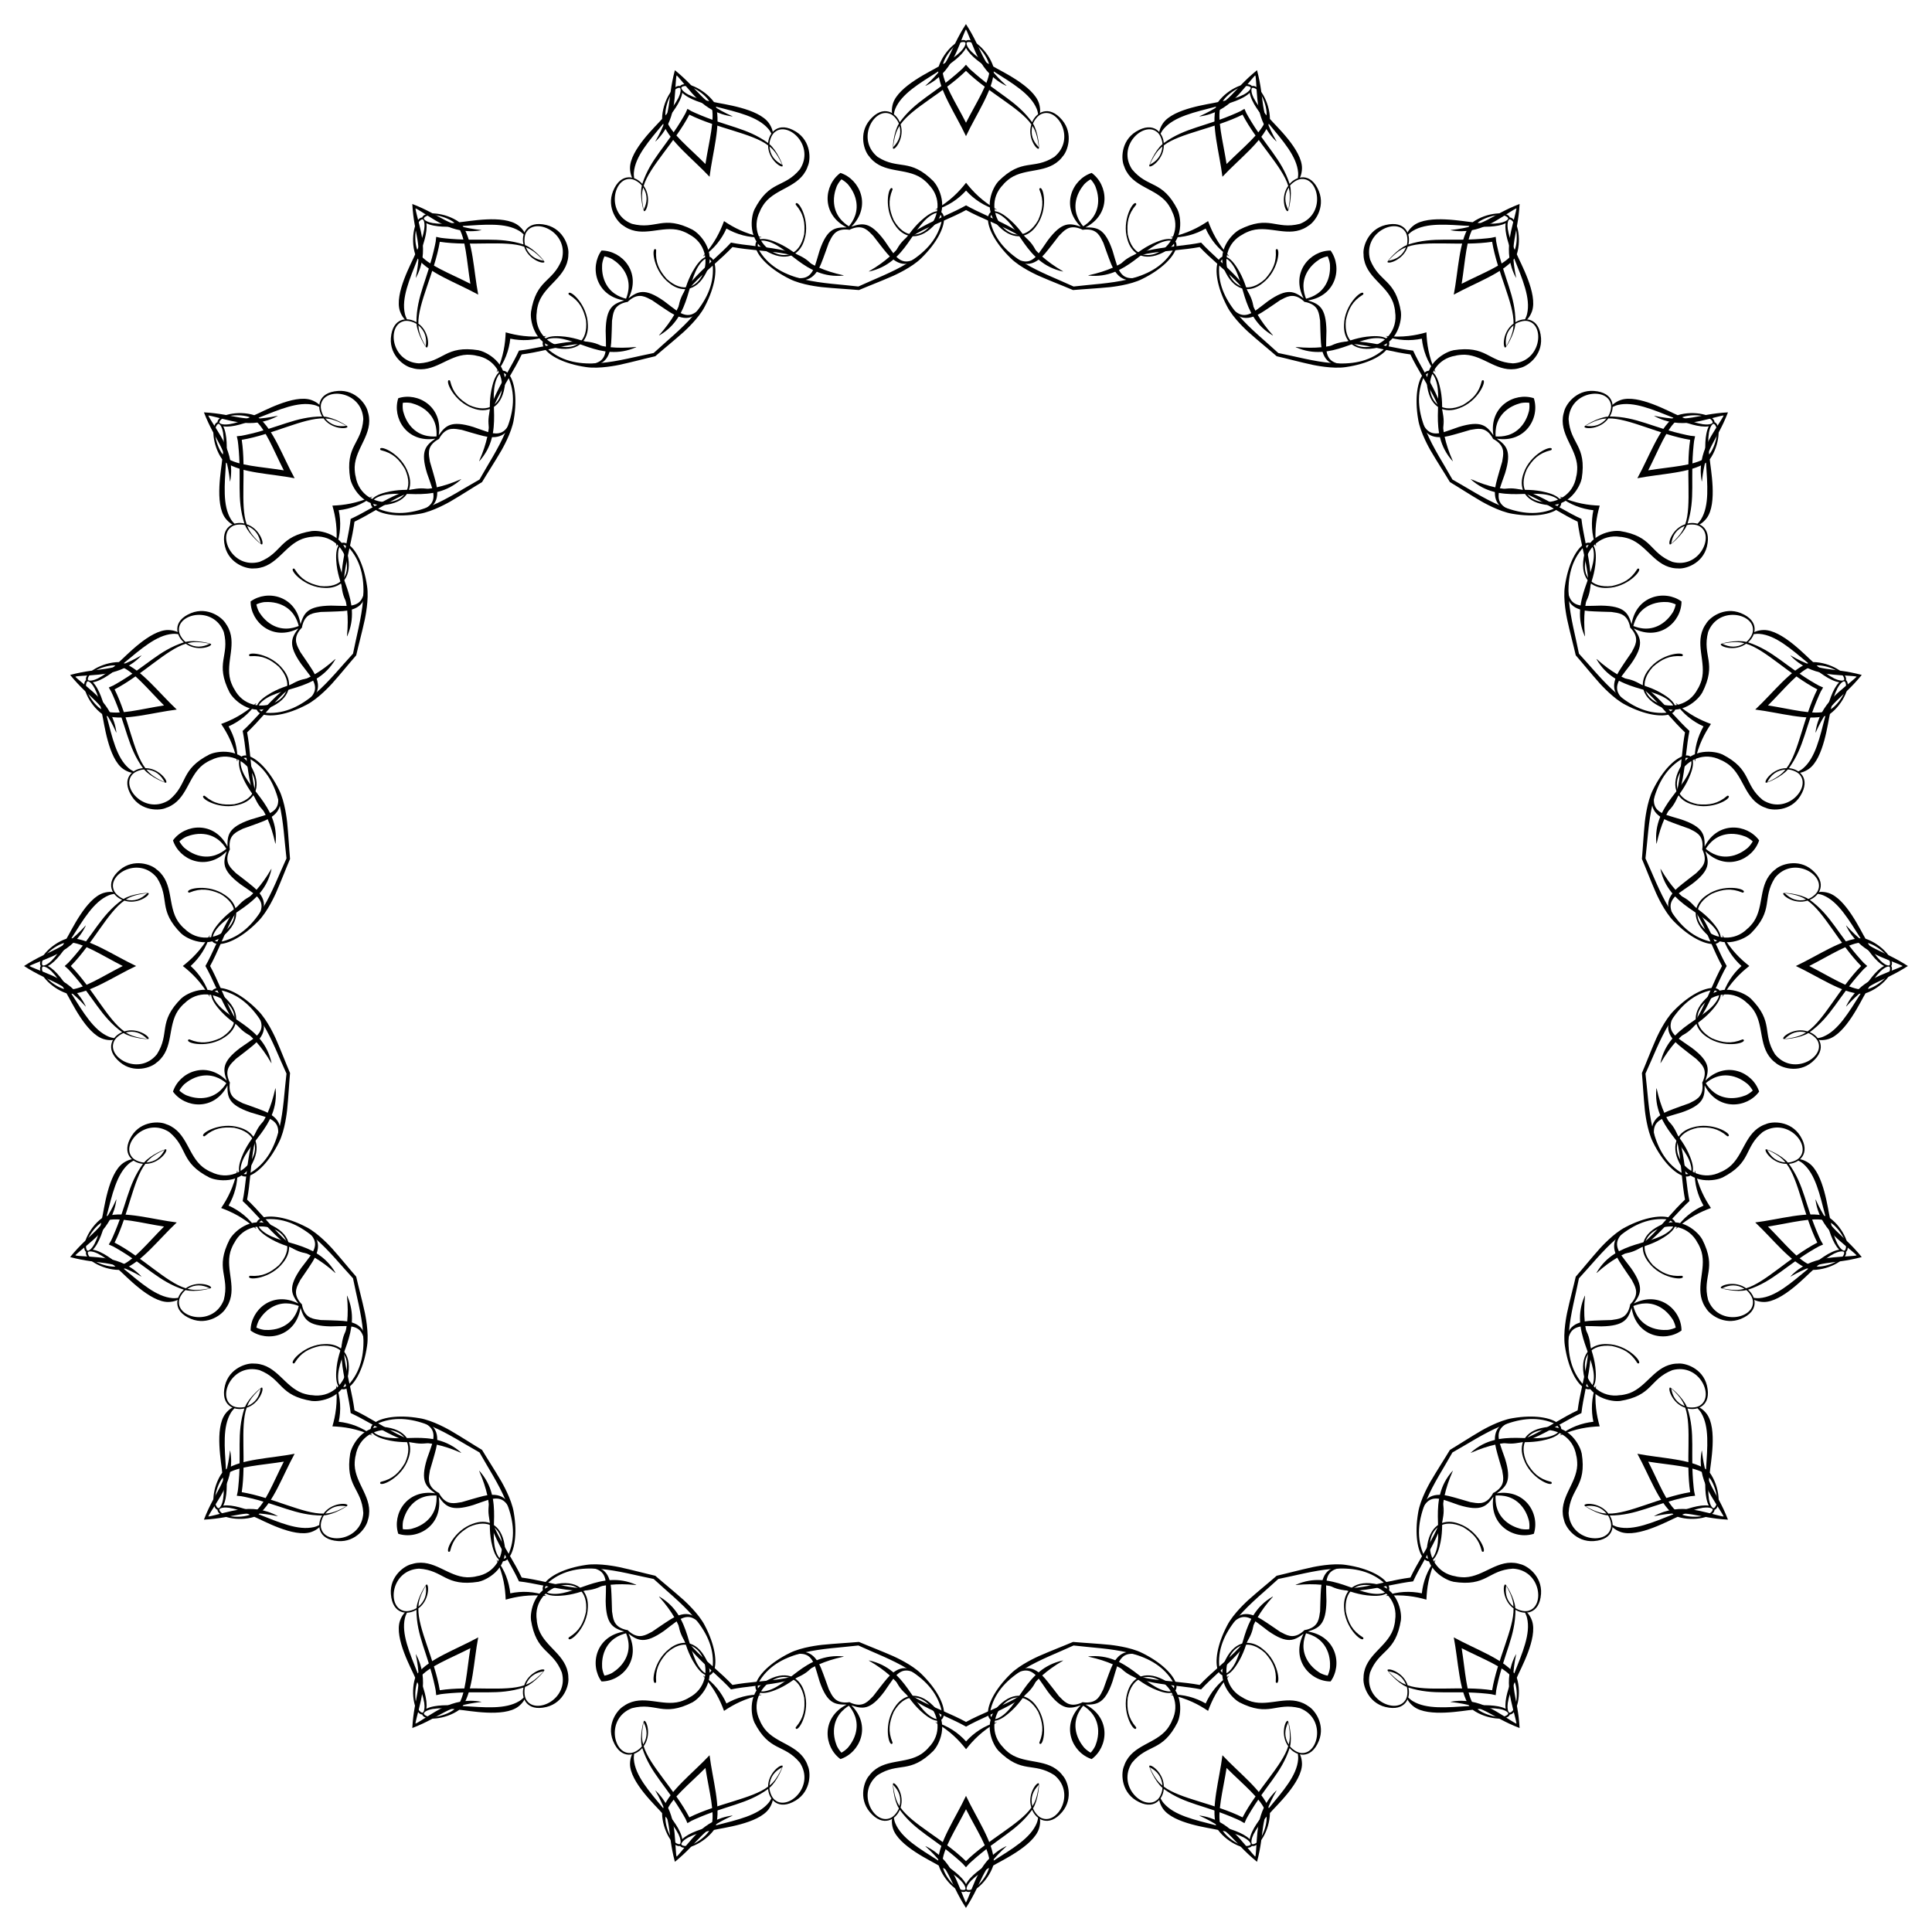 <?xml version="1.0" encoding="UTF-8"?>
<!DOCTYPE svg  PUBLIC '-//W3C//DTD SVG 1.1//EN'  'http://www.w3.org/Graphics/SVG/1.1/DTD/svg11.dtd'>
<svg enable-background="new 0 0 1640.898 1640.898" version="1.1" viewBox="0 0 1640.9 1640.9" xml:space="preserve" xmlns="http://www.w3.org/2000/svg">

	<path d="m1085.7 299.83c28.69 5.629 63.999 17.959 88.704-2.331 5.563-4.859 3.966-9.052-0.105-9.887-20.152-4.101-43.189 20.82-73.79 7.26l0.061-0.192c34.802 3.496 42.793-7.874 64.281-9.086 27.321-1.854 16.175 20.655-21.688 26.163-11.37 1.801-27.266-1.699-28.131-1.842-11.406-2.48-21.628-5.287-30.72-7.361-7.022-6.136-15.301-12.757-24.012-20.526-0.625-0.616-12.799-11.419-18.026-21.676-17.799-33.869-6.141-56.117 8.418-32.924 11.65 18.096 7.148 31.245 30.433 57.345l-0.12 0.162c-28.957-16.786-22.336-50.072-37.499-63.964-3.069-2.803-7.4-1.63-8.06 5.726-1.893 31.913 28.836 53.231 50.254 73.133zm147.9 107.45c25.546 14.219 55.317 36.857 85.083 25.194 6.792-2.902 6.569-7.383 2.955-9.435-17.898-10.128-47.509 6.455-72.422-15.898l0.117-0.164c32.018 14.08 43.132 5.735 63.943 11.223 26.557 6.68 9.001 24.642-28.711 18.181-11.37-1.801-25.407-10.041-26.185-10.445-10.081-5.883-18.936-11.711-26.942-16.494-4.782-8.006-10.61-16.861-16.494-26.942-0.404-0.779-8.644-14.815-10.445-26.185-6.462-37.712 11.501-55.268 18.181-28.711 5.488 20.811-2.857 31.924 11.223 63.943l-0.164 0.117c-22.353-24.912-5.77-54.523-15.898-72.422-2.052-3.614-6.534-3.837-9.435 2.955-11.663 29.766 10.975 59.537 25.194 85.083zm107.45 147.9c19.902 21.417 41.22 52.147 73.133 50.253 7.356-0.661 8.529-4.992 5.726-8.06-13.893-15.163-47.178-8.542-63.964-37.499l0.162-0.12c26.1 23.285 39.249 18.783 57.345 30.433 23.193 14.559 0.945 26.218-32.924 8.418-10.257-5.226-21.06-17.401-21.676-18.026-7.77-8.711-14.39-16.99-20.526-24.012-2.074-9.092-4.88-19.314-7.361-30.72-0.144-0.865-3.643-16.761-1.842-28.132 5.508-37.863 28.017-49.009 26.163-21.688-1.211 21.488-12.582 29.479-9.086 64.281l-0.192 0.061c-13.56-30.6 11.361-53.637 7.26-73.79-0.835-4.071-5.028-5.668-9.887-0.105-20.29 24.708-7.96 60.016-2.331 88.706zm56.491 173.86c12.31 26.519 23.088 62.332 54.025 70.393 7.201 1.645 9.654-2.112 7.937-5.897-8.527-18.714-42.23-22.703-49.246-55.43l0.191-0.064c17.628 30.211 31.524 29.992 45.134 46.664 17.559 21.014-7.203 25.227-33.914-2.168-8.14-8.14-14.652-23.057-15.045-23.842-4.698-10.685-8.436-20.605-12.102-29.18 0.837-9.288 1.327-19.877 2.492-31.491 0.131-0.867 1.715-17.067 6.941-27.324 16.939-34.308 41.79-37.953 31.584-12.542-7.792 20.062-21.076 24.148-28.505 58.327l-0.201-1e-3c-3.44-33.293 27.38-47.501 29.707-67.935 0.464-4.13-3.03-6.945-9.37-3.155-26.931 17.229-26.115 54.62-29.628 83.645zm0 182.81c3.512 29.025 2.696 66.416 29.628 83.642 6.34 3.789 9.834 0.975 9.37-3.155-2.327-20.433-33.147-34.642-29.707-67.935l0.201-1e-3c7.429 34.179 20.713 38.265 28.505 58.328 10.206 25.411-14.646 21.766-31.584-12.542-5.226-10.257-6.81-26.457-6.941-27.324-1.166-11.614-1.656-22.203-2.492-31.491 3.666-8.574 7.404-18.494 12.102-29.18 0.392-0.784 6.905-15.702 15.045-23.842 26.711-27.394 51.473-23.181 33.914-2.168-13.61 16.672-27.506 16.453-45.134 46.664l-0.191-0.064c7.016-32.727 40.719-36.716 49.246-55.43 1.718-3.785-0.736-7.541-7.937-5.896-30.936 8.062-41.715 43.875-54.025 70.394zm-56.491 173.86c-5.629 28.69-17.959 63.999 2.331 88.704 4.859 5.563 9.052 3.966 9.887-0.105 4.101-20.152-20.82-43.189-7.26-73.79l0.192 0.061c-3.496 34.802 7.874 42.793 9.086 64.281 1.854 27.321-20.655 16.175-26.163-21.688-1.801-11.37 1.699-27.266 1.842-28.131 2.48-11.406 5.287-21.628 7.361-30.72 6.136-7.022 12.757-15.301 20.526-24.012 0.616-0.625 11.419-12.799 21.676-18.026 33.869-17.799 56.117-6.141 32.924 8.418-18.096 11.65-31.245 7.148-57.345 30.433l-0.162-0.12c16.786-28.957 50.072-22.336 63.964-37.499 2.803-3.069 1.63-7.4-5.726-8.06-31.913-1.893-53.231 28.836-73.133 50.254zm-107.45 147.9c-14.219 25.546-36.857 55.317-25.194 85.083 2.902 6.792 7.383 6.569 9.435 2.955 10.128-17.898-6.455-47.509 15.898-72.422l0.164 0.117c-14.08 32.018-5.735 43.132-11.223 63.943-6.68 26.557-24.642 9.001-18.181-28.711 1.801-11.37 10.041-25.407 10.445-26.185 5.884-10.081 11.712-18.936 16.494-26.942 8.006-4.782 16.861-10.61 26.942-16.494 0.778-0.404 14.815-8.644 26.185-10.445 37.712-6.462 55.268 11.501 28.711 18.181-20.811 5.488-31.924-2.857-63.943 11.223l-0.117-0.164c24.913-22.353 54.523-5.77 72.422-15.898 3.614-2.052 3.837-6.534-2.955-9.435-29.766-11.663-59.537 10.975-85.083 25.194zm-147.9 107.45c-21.417 19.902-52.147 41.22-50.253 73.133 0.661 7.356 4.992 8.529 8.06 5.726 15.163-13.893 8.542-47.178 37.499-63.964l0.12 0.162c-23.285 26.1-18.783 39.249-30.433 57.345-14.559 23.193-26.218 0.945-8.418-32.924 5.226-10.257 17.401-21.06 18.026-21.676 8.711-7.77 16.99-14.39 24.012-20.526 9.092-2.074 19.314-4.88 30.72-7.361 0.865-0.144 16.761-3.643 28.131-1.842 37.863 5.508 49.009 28.017 21.688 26.163-21.488-1.211-29.479-12.582-64.281-9.086l-0.061-0.192c30.6-13.56 53.637 11.361 73.79 7.26 4.072-0.835 5.668-5.028 0.105-9.887-24.707-20.29-60.016-7.96-88.705-2.331zm-173.86 56.491c-26.519 12.31-62.332 23.088-70.393 54.025-1.645 7.201 2.112 9.654 5.896 7.937 18.714-8.527 22.703-42.23 55.43-49.246l0.064 0.191c-30.211 17.628-29.992 31.524-46.664 45.134-21.014 17.559-25.227-7.203 2.168-33.914 8.14-8.14 23.057-14.652 23.842-15.045 10.685-4.698 20.605-8.436 29.18-12.102 9.288 0.837 19.877 1.327 31.491 2.492 0.867 0.131 17.067 1.715 27.324 6.941 34.308 16.939 37.953 41.79 12.542 31.584-20.062-7.792-24.148-21.076-58.328-28.505l1e-3 -0.201c33.293-3.44 47.501 27.38 67.935 29.707 4.13 0.464 6.945-3.03 3.155-9.37-17.227-26.931-54.618-26.115-83.643-29.628zm-182.81 0c-29.025 3.512-66.416 2.696-83.642 29.628-3.789 6.34-0.975 9.834 3.155 9.37 20.433-2.327 34.642-33.147 67.935-29.707l1e-3 0.201c-34.179 7.429-38.265 20.713-58.327 28.505-25.411 10.206-21.766-14.646 12.542-31.584 10.257-5.226 26.457-6.81 27.324-6.941 11.614-1.166 22.203-1.656 31.491-2.492 8.574 3.666 18.494 7.404 29.18 12.102 0.784 0.392 15.702 6.905 23.842 15.045 27.394 26.711 23.181 51.473 2.168 33.914-16.672-13.61-16.453-27.506-46.664-45.134l0.064-0.191c32.727 7.016 36.716 40.719 55.43 49.246 3.785 1.718 7.541-0.736 5.897-7.937-8.064-30.936-43.877-41.715-70.396-54.025zm-173.86-56.491c-28.69-5.629-63.999-17.959-88.704 2.331-5.563 4.859-3.966 9.052 0.105 9.887 20.152 4.101 43.189-20.82 73.79-7.26l-0.061 0.192c-34.802-3.496-42.793 7.874-64.281 9.086-27.321 1.854-16.175-20.655 21.688-26.163 11.37-1.801 27.266 1.699 28.132 1.842 11.406 2.48 21.628 5.287 30.72 7.361 7.022 6.136 15.301 12.757 24.012 20.526 0.625 0.616 12.799 11.419 18.026 21.676 17.799 33.869 6.141 56.117-8.418 32.924-11.65-18.096-7.148-31.245-30.433-57.345l0.12-0.162c28.957 16.786 22.336 50.072 37.499 63.964 3.069 2.803 7.4 1.63 8.06-5.726 1.892-31.913-28.838-53.231-50.255-73.133zm-147.9-107.45c-25.546-14.219-55.317-36.857-85.083-25.194-6.792 2.902-6.569 7.383-2.955 9.435 17.898 10.128 47.509-6.455 72.422 15.898l-0.117 0.164c-32.018-14.08-43.132-5.735-63.943-11.223-26.557-6.68-9.001-24.642 28.711-18.181 11.37 1.801 25.407 10.041 26.185 10.445 10.081 5.884 18.936 11.712 26.942 16.494 4.782 8.006 10.61 16.861 16.494 26.942 0.404 0.778 8.644 14.815 10.445 26.185 6.462 37.712-11.501 55.268-18.181 28.711-5.488-20.811 2.857-31.924-11.223-63.943l0.164-0.117c22.353 24.913 5.77 54.523 15.898 72.422 2.052 3.614 6.534 3.837 9.435-2.955 11.663-29.766-10.975-59.537-25.194-85.083zm-107.45-147.9c-19.902-21.417-41.22-52.147-73.133-50.253-7.356 0.661-8.529 4.992-5.726 8.06 13.893 15.163 47.178 8.542 63.964 37.499l-0.162 0.12c-26.1-23.285-39.249-18.783-57.345-30.433-23.193-14.559-0.945-26.218 32.924-8.418 10.257 5.226 21.06 17.401 21.676 18.026 7.77 8.711 14.39 16.99 20.526 24.012 2.074 9.092 4.881 19.314 7.361 30.72 0.144 0.865 3.643 16.761 1.842 28.131-5.508 37.863-28.017 49.009-26.163 21.688 1.211-21.488 12.582-29.479 9.086-64.281l0.192-0.061c13.56 30.6-11.361 53.637-7.26 73.79 0.835 4.072 5.028 5.668 9.887 0.105 20.29-24.707 7.959-60.016 2.331-88.705zm-56.492-173.86c-12.31-26.519-23.088-62.332-54.025-70.393-7.201-1.645-9.654 2.112-7.937 5.896 8.527 18.714 42.23 22.703 49.246 55.43l-0.191 0.064c-17.628-30.211-31.524-29.992-45.134-46.664-17.559-21.014 7.203-25.227 33.914 2.168 8.14 8.14 14.652 23.057 15.045 23.842 4.698 10.685 8.436 20.605 12.102 29.18-0.837 9.288-1.327 19.877-2.492 31.491-0.131 0.867-1.715 17.067-6.941 27.324-16.939 34.308-41.79 37.953-31.584 12.542 7.792-20.062 21.076-24.148 28.505-58.328l0.202 1e-3c3.44 33.293-27.38 47.501-29.707 67.935-0.464 4.13 3.03 6.945 9.37 3.155 26.931-17.227 26.115-54.618 29.627-83.643zm0-182.81c-3.512-29.025-2.696-66.416-29.628-83.642-6.34-3.789-9.834-0.975-9.37 3.155 2.327 20.433 33.147 34.642 29.707 67.935l-0.202 1e-3c-7.429-34.179-20.713-38.265-28.505-58.327-10.206-25.411 14.645-21.766 31.584 12.542 5.226 10.257 6.81 26.457 6.941 27.324 1.166 11.614 1.656 22.203 2.492 31.491-3.666 8.574-7.404 18.494-12.102 29.18-0.392 0.784-6.905 15.702-15.045 23.842-26.711 27.394-51.473 23.181-33.914 2.168 13.61-16.672 27.506-16.453 45.134-46.664l0.191 0.064c-7.016 32.727-40.719 36.716-49.246 55.43-1.718 3.785 0.736 7.541 7.937 5.897 30.938-8.064 41.717-43.877 54.026-70.396zm56.492-173.86c5.629-28.69 17.959-63.999-2.331-88.704-4.859-5.563-9.052-3.966-9.887 0.105-4.101 20.152 20.82 43.189 7.26 73.79l-0.192-0.061c3.496-34.802-7.874-42.793-9.086-64.281-1.854-27.321 20.655-16.175 26.163 21.688 1.801 11.37-1.699 27.266-1.842 28.132-2.48 11.406-5.287 21.628-7.361 30.72-6.136 7.022-12.757 15.301-20.526 24.012-0.616 0.625-11.419 12.799-21.676 18.026-33.869 17.799-56.117 6.141-32.924-8.418 18.096-11.65 31.245-7.148 57.345-30.433l0.162 0.12c-16.786 28.957-50.072 22.336-63.964 37.499-2.803 3.069-1.63 7.4 5.726 8.06 31.913 1.892 53.231-28.838 73.133-50.255zm107.45-147.9c14.219-25.546 36.857-55.317 25.194-85.083-2.902-6.792-7.383-6.569-9.435-2.955-10.128 17.898 6.455 47.509-15.898 72.422l-0.164-0.117c14.08-32.018 5.735-43.132 11.223-63.943 6.68-26.557 24.642-9.001 18.181 28.711-1.801 11.37-10.041 25.407-10.445 26.185-5.883 10.081-11.711 18.936-16.494 26.942-8.006 4.782-16.861 10.61-26.942 16.494-0.779 0.404-14.815 8.644-26.185 10.445-37.712 6.462-55.268-11.501-28.711-18.181 20.811-5.488 31.924 2.857 63.943-11.223l0.117 0.164c-24.912 22.353-54.523 5.77-72.422 15.898-3.614 2.052-3.837 6.534 2.955 9.435 29.766 11.663 59.537-10.975 85.083-25.194zm147.9-107.45c21.417-19.902 52.147-41.22 50.253-73.133-0.661-7.356-4.992-8.529-8.06-5.726-15.163 13.893-8.542 47.178-37.499 63.964l-0.12-0.162c23.285-26.1 18.783-39.249 30.433-57.345 14.559-23.193 26.218-0.945 8.418 32.924-5.226 10.257-17.401 21.06-18.026 21.676-8.711 7.77-16.99 14.39-24.012 20.526-9.092 2.074-19.314 4.881-30.72 7.361-0.865 0.144-16.761 3.643-28.132 1.842-37.863-5.508-49.009-28.017-21.688-26.163 21.488 1.211 29.479 12.582 64.281 9.086l0.061 0.192c-30.6 13.56-53.637-11.361-73.79-7.26-4.071 0.835-5.668 5.028-0.105 9.887 24.708 20.29 60.016 7.959 88.706 2.331zm173.86-56.492c26.519-12.31 62.332-23.088 70.393-54.025 1.645-7.201-2.112-9.654-5.897-7.937-18.714 8.527-22.703 42.23-55.43 49.246l-0.064-0.191c30.211-17.628 29.992-31.524 46.664-45.134 21.014-17.559 25.227 7.203-2.168 33.914-8.14 8.14-23.057 14.652-23.842 15.045-10.685 4.698-20.605 8.436-29.18 12.102-9.288-0.837-19.877-1.327-31.491-2.492-0.867-0.131-17.067-1.715-27.324-6.941-34.308-16.939-37.953-41.79-12.542-31.584 20.062 7.792 24.148 21.076 58.327 28.505l-1e-3 0.202c-33.293 3.44-47.501-27.38-67.935-29.707-4.13-0.464-6.945 3.03-3.155 9.37 17.229 26.931 54.62 26.115 83.645 29.627zm182.81 0c29.025-3.512 66.416-2.696 83.642-29.628 3.789-6.34 0.975-9.834-3.155-9.37-20.433 2.327-34.642 33.147-67.935 29.707l-1e-3 -0.202c34.179-7.429 38.265-20.713 58.328-28.505 25.411-10.206 21.766 14.645-12.542 31.584-10.257 5.226-26.457 6.81-27.324 6.941-11.614 1.166-22.203 1.656-31.491 2.492-8.574-3.666-18.494-7.404-29.18-12.102-0.784-0.392-15.702-6.905-23.842-15.045-27.394-26.711-23.181-51.473-2.168-33.914 16.672 13.61 16.453 27.506 46.664 45.134l-0.064 0.191c-32.727-7.016-36.716-40.719-55.43-49.246-3.785-1.718-7.541 0.736-5.896 7.937 8.062 30.938 43.875 41.717 70.394 54.026z"/>
	<path d="m1353.3 433.34c-9.843-1.052-19.898-4.694-28.417-11.394l0.117-0.164c13.23 5.82 24.065 7.307 33.675 7.652-2.641 9.246-4.575 20.01-3.128 34.391l-0.192 0.061c-3.739-10.171-4.096-20.86-2.055-30.546zm93.545 183.59c-9.036-4.042-17.474-10.613-23.505-19.618l0.162-0.12c10.784 9.624 20.629 14.386 29.662 17.684-5.369 7.978-10.535 17.617-13.603 31.742l-0.202-2e-3c-0.413-10.829 2.552-21.104 7.486-29.686zm32.233 203.51c-7.345-6.637-13.339-15.493-16.292-25.921l0.191-0.064c7.282 12.485 15.174 20.056 22.746 25.984-7.572 5.928-15.463 13.5-22.746 25.985l-0.191-0.064c2.953-10.427 8.948-19.283 16.292-25.92zm-32.233 203.51c-4.934-8.581-7.898-18.857-7.485-29.687l0.202-2e-3c3.068 14.124 8.234 23.764 13.603 31.742-9.033 3.298-18.878 8.06-29.662 17.684l-0.162-0.12c6.03-9.004 14.468-15.575 23.504-19.617zm-93.545 183.59c-2.041-9.686-1.685-20.375 2.055-30.547l0.192 0.061c-1.447 14.381 0.487 25.145 3.128 34.391-9.61 0.345-20.445 1.832-33.675 7.652l-0.117-0.164c8.519-6.699 18.574-10.341 28.417-11.393zm-145.7 145.7c1.052-9.843 4.694-19.898 11.394-28.417l0.164 0.117c-5.82 13.23-7.307 24.065-7.652 33.675-9.246-2.641-20.01-4.575-34.391-3.128l-0.061-0.192c10.171-3.739 20.86-4.096 30.546-2.055zm-183.59 93.545c4.042-9.036 10.613-17.474 19.617-23.505l0.12 0.162c-9.624 10.784-14.386 20.629-17.684 29.662-7.978-5.369-17.617-10.535-31.742-13.603l2e-3 -0.202c10.83-0.413 21.105 2.552 29.687 7.486zm-203.51 32.233c6.637-7.345 15.493-13.339 25.921-16.292l0.064 0.191c-12.485 7.282-20.056 15.174-25.985 22.746-5.928-7.572-13.5-15.463-25.984-22.746l0.064-0.191c10.427 2.953 19.283 8.948 25.92 16.292zm-203.51-32.233c8.581-4.934 18.857-7.898 29.687-7.485l2e-3 0.202c-14.124 3.068-23.764 8.234-31.742 13.603-3.298-9.033-8.06-18.878-17.684-29.662l0.12-0.162c9.004 6.03 15.575 14.468 19.617 23.504zm-183.59-93.545c9.686-2.041 20.375-1.685 30.547 2.055l-0.061 0.192c-14.381-1.447-25.145 0.487-34.391 3.128-0.345-9.61-1.832-20.445-7.652-33.675l0.164-0.117c6.699 8.519 10.341 18.574 11.393 28.417zm-145.7-145.7c9.843 1.052 19.898 4.694 28.416 11.394l-0.117 0.164c-13.23-5.82-24.065-7.307-33.675-7.652 2.641-9.246 4.575-20.01 3.128-34.391l0.192-0.061c3.74 10.171 4.097 20.86 2.056 30.546zm-93.545-183.59c9.036 4.042 17.474 10.613 23.505 19.617l-0.162 0.12c-10.784-9.624-20.629-14.386-29.662-17.684 5.369-7.978 10.535-17.617 13.603-31.742l0.202 2e-3c0.412 10.83-2.552 21.105-7.486 29.687zm-32.233-203.51c7.345 6.637 13.339 15.493 16.292 25.921l-0.191 0.064c-7.282-12.485-15.174-20.056-22.746-25.985 7.572-5.928 15.463-13.5 22.746-25.984l0.191 0.064c-2.953 10.427-8.948 19.283-16.292 25.92zm32.233-203.51c4.934 8.581 7.898 18.857 7.485 29.687l-0.202 2e-3c-3.068-14.124-8.234-23.764-13.603-31.742 9.033-3.298 18.878-8.06 29.662-17.684l0.162 0.12c-6.03 9.004-14.468 15.575-23.504 19.617zm93.545-183.59c2.041 9.686 1.685 20.375-2.055 30.547l-0.192-0.061c1.447-14.381-0.487-25.145-3.128-34.391 9.61-0.345 20.445-1.832 33.675-7.652l0.117 0.164c-8.519 6.699-18.575 10.341-28.417 11.393zm145.7-145.7c-1.052 9.843-4.694 19.898-11.394 28.416l-0.164-0.117c5.82-13.23 7.307-24.065 7.652-33.675 9.246 2.641 20.01 4.575 34.391 3.128l0.061 0.192c-10.171 3.74-20.86 4.097-30.546 2.056zm183.59-93.545c-4.042 9.036-10.613 17.474-19.618 23.505l-0.12-0.162c9.624-10.784 14.386-20.629 17.684-29.662 7.978 5.369 17.617 10.535 31.742 13.603l-2e-3 0.202c-10.829 0.412-21.104-2.552-29.686-7.486zm203.51-32.233c-6.637 7.345-15.493 13.339-25.921 16.292l-0.064-0.191c12.485-7.282 20.056-15.174 25.984-22.746 5.928 7.572 13.5 15.463 25.985 22.746l-0.064 0.191c-10.427-2.953-19.283-8.948-25.92-16.292zm203.51 32.233c-8.581 4.934-18.857 7.898-29.687 7.485l-2e-3 -0.202c14.124-3.068 23.764-8.234 31.742-13.603 3.298 9.033 8.06 18.878 17.684 29.662l-0.12 0.162c-9.004-6.03-15.575-14.468-19.617-23.504zm183.59 93.545c-9.686 2.041-20.375 1.685-30.547-2.055l0.061-0.192c14.381 1.447 25.145-0.487 34.391-3.128 0.345 9.61 1.832 20.445 7.652 33.675l-0.164 0.117c-6.699-8.519-10.341-18.575-11.393-28.417zm-77.49-74.848c10.285 14.165 4.948 38.552-19.301 42.392 9.282 2.938 15.452 5.634 15.77 25.799-0.064 0.703-0.387 14.273-0.199 15.457 16.595-14.107 49.31-1.389 73.845 1.351 10.188 22.488 32.392 49.671 24.104 69.814 1.185-0.188 13.99-4.688 14.639-4.966 19.275-5.929 23.746-0.894 29.409 7.026-3.841-24.248 17.703-36.86 34.353-31.456 5.404 16.65-7.208 38.194-31.456 34.353 7.92 5.663 12.955 10.134 7.026 29.409-0.278 0.649-4.778 13.455-4.966 14.639 20.142-8.288 47.326 13.916 69.814 24.104 2.74 24.536 15.457 57.25 1.351 73.845 1.185 0.188 14.754-0.135 15.457-0.199 20.164 0.317 22.86 6.487 25.799 15.77 3.841-24.248 28.227-29.585 42.392-19.301-6e-3 17.505-18.657 34.097-40.532 22.951 5.782 7.833 9.189 13.641-2.406 30.141-0.465 0.532-8.702 11.32-9.246 12.388 21.718-1.658 40.709 27.86 58.948 44.498-4.976 24.181-2.99 59.225-21.535 70.649 1.069 0.544 14.074 4.431 14.762 4.587 19.079 6.533 19.737 13.234 19.663 22.97 11.146-21.875 35.988-19.415 46.282-5.256-5.415 16.646-28.281 26.663-45.641 9.303 3.079 9.237 4.524 15.813-11.602 27.922-0.607 0.362-11.774 8.077-12.622 8.925 21.167 5.134 30.107 39.076 42.312 60.536-12.205 21.46-21.145 55.402-42.312 60.536 0.848 0.848 12.016 8.563 12.622 8.925 16.126 12.109 14.681 18.685 11.602 27.922 17.36-17.36 40.226-7.343 45.641 9.303-10.294 14.158-35.136 16.619-46.282-5.256 0.074 9.736-0.584 16.437-19.663 22.97-0.689 0.157-13.693 4.043-14.762 4.587 18.544 11.424 16.559 46.467 21.535 70.649-18.239 16.638-37.231 46.156-58.948 44.498 0.544 1.069 8.781 11.857 9.246 12.388 11.595 16.5 8.188 22.307 2.406 30.141 21.875-11.146 40.526 5.447 40.532 22.951-14.165 10.285-38.552 4.948-42.392-19.301-2.938 9.282-5.634 15.452-25.799 15.77-0.703-0.064-14.273-0.387-15.457-0.199 14.107 16.595 1.389 49.31-1.351 73.845-22.488 10.188-49.671 32.392-69.814 24.104 0.188 1.185 4.688 13.99 4.966 14.639 5.929 19.275 0.894 23.746-7.026 29.409 24.248-3.841 36.86 17.703 31.456 34.353-16.65 5.404-38.194-7.208-34.353-31.456-5.663 7.92-10.134 12.955-29.409 7.026-0.649-0.278-13.455-4.778-14.639-4.966 8.288 20.142-13.916 47.326-24.104 69.814-24.536 2.74-57.25 15.457-73.845 1.351-0.188 1.185 0.135 14.754 0.199 15.457-0.317 20.164-6.487 22.86-15.77 25.799 24.248 3.841 29.585 28.227 19.301 42.392-17.505-6e-3 -34.097-18.657-22.951-40.532-7.833 5.782-13.641 9.189-30.141-2.406-0.532-0.465-11.32-8.702-12.388-9.246 1.658 21.718-27.86 40.709-44.498 58.948-24.181-4.976-59.225-2.99-70.649-21.535-0.545 1.069-4.431 14.074-4.587 14.762-6.533 19.079-13.234 19.737-22.97 19.663 21.875 11.146 19.415 35.988 5.256 46.282-16.646-5.415-26.663-28.281-9.303-45.641-9.237 3.079-15.813 4.524-27.922-11.602-0.362-0.607-8.077-11.774-8.925-12.622-5.134 21.167-39.076 30.107-60.536 42.312-21.46-12.205-55.402-21.145-60.536-42.312-0.848 0.848-8.563 12.016-8.925 12.622-12.109 16.126-18.685 14.681-27.922 11.602 17.36 17.36 7.343 40.226-9.303 45.641-14.158-10.294-16.619-35.136 5.256-46.282-9.736 0.074-16.437-0.584-22.97-19.663-0.157-0.689-4.043-13.693-4.587-14.762-11.424 18.544-46.467 16.559-70.649 21.535-16.638-18.239-46.156-37.231-44.498-58.948-1.069 0.544-11.857 8.781-12.388 9.246-16.5 11.595-22.308 8.188-30.141 2.406 11.146 21.875-5.446 40.526-22.951 40.532-10.284-14.165-4.948-38.552 19.301-42.392-9.282-2.938-15.452-5.634-15.77-25.799 0.064-0.703 0.387-14.273 0.199-15.457-16.595 14.107-49.31 1.389-73.845-1.351-10.188-22.488-32.392-49.671-24.104-69.814-1.185 0.188-13.99 4.688-14.639 4.966-19.275 5.929-23.746 0.894-29.409-7.026 3.841 24.248-17.703 36.86-34.353 31.456-5.404-16.65 7.208-38.194 31.456-34.353-7.92-5.663-12.955-10.134-7.026-29.409 0.278-0.649 4.778-13.455 4.966-14.639-20.142 8.288-47.326-13.916-69.814-24.104-2.74-24.536-15.457-57.25-1.351-73.845-1.185-0.188-14.754 0.135-15.457 0.199-20.164-0.317-22.86-6.487-25.799-15.77-3.841 24.248-28.227 29.585-42.392 19.301 6e-3 -17.505 18.657-34.097 40.532-22.951-5.782-7.833-9.189-13.641 2.406-30.141 0.465-0.532 8.702-11.32 9.247-12.388-21.718 1.658-40.709-27.86-58.948-44.498 4.976-24.181 2.99-59.225 21.535-70.649-1.069-0.545-14.074-4.431-14.762-4.587-19.079-6.533-19.737-13.234-19.663-22.97-11.146 21.875-35.988 19.415-46.282 5.256 5.415-16.646 28.281-26.663 45.641-9.303-3.079-9.237-4.524-15.813 11.602-27.922 0.606-0.362 11.774-8.077 12.622-8.925-21.167-5.134-30.107-39.076-42.312-60.536 12.205-21.46 21.145-55.402 42.312-60.536-0.848-0.848-12.016-8.563-12.622-8.925-16.127-12.109-14.681-18.685-11.602-27.922-17.36 17.36-40.226 7.343-45.641-9.303 10.294-14.158 35.136-16.619 46.282 5.256-0.074-9.736 0.584-16.437 19.663-22.97 0.689-0.157 13.694-4.043 14.762-4.587-18.544-11.424-16.559-46.467-21.535-70.649 18.239-16.638 37.231-46.156 58.948-44.498-0.545-1.069-8.782-11.857-9.247-12.388-11.595-16.5-8.189-22.308-2.406-30.141-21.875 11.146-40.526-5.446-40.532-22.951 14.165-10.284 38.552-4.948 42.392 19.301 2.938-9.282 5.634-15.452 25.799-15.77 0.703 0.064 14.273 0.387 15.457 0.199-14.107-16.595-1.389-49.31 1.351-73.845 22.488-10.188 49.671-32.392 69.814-24.104-0.188-1.185-4.688-13.99-4.966-14.639-5.929-19.275-0.894-23.746 7.026-29.409-24.248 3.841-36.86-17.703-31.456-34.353 16.65-5.404 38.194 7.208 34.353 31.456 5.663-7.92 10.134-12.955 29.409-7.026 0.649 0.278 13.455 4.778 14.639 4.966-8.288-20.142 13.916-47.326 24.104-69.814 24.536-2.74 57.25-15.457 73.845-1.351 0.188-1.185-0.135-14.754-0.199-15.457 0.317-20.164 6.487-22.86 15.77-25.799-24.248-3.841-29.585-28.227-19.301-42.392 17.505 6e-3 34.097 18.657 22.951 40.532 7.833-5.782 13.641-9.189 30.141 2.406 0.532 0.465 11.32 8.702 12.388 9.247-1.658-21.718 27.86-40.709 44.498-58.948 24.181 4.976 59.225 2.99 70.649 21.535 0.544-1.069 4.431-14.074 4.587-14.762 6.533-19.079 13.234-19.737 22.97-19.663-21.875-11.146-19.415-35.988-5.256-46.282 16.646 5.415 26.663 28.281 9.303 45.641 9.237-3.079 15.813-4.524 27.922 11.602 0.362 0.606 8.077 11.774 8.925 12.622 5.134-21.167 39.076-30.107 60.536-42.312 21.46 12.205 55.402 21.145 60.536 42.312 0.848-0.848 8.563-12.016 8.925-12.622 12.109-16.127 18.685-14.681 27.922-11.602-17.36-17.36-7.343-40.226 9.303-45.641 14.158 10.294 16.619 35.136-5.256 46.282 9.736-0.074 16.437 0.584 22.97 19.663 0.157 0.689 4.043 13.694 4.587 14.762 11.424-18.544 46.467-16.559 70.649-21.535 16.638 18.239 46.156 37.231 44.498 58.948 1.069-0.545 11.857-8.782 12.388-9.247 16.5-11.595 22.307-8.189 30.141-2.406-11.146-21.875 5.446-40.527 22.951-40.532zm67.774 88.221c-27.402-3.599-55.574-15.807-71.434-4.127 0.338 2.133 0.786 6.796 4.621 9.582 3.021 2.192 7.686 2.981 9.286 2.728 1.912 0.232 4.669-0.101 7.578-0.561 0.71-0.238 1.338 1.066 0.197 1.247-17.71 2.805-24.895-3.24-26.204-18.487-0.369-4.034-0.739-19.031-0.735-19.052-0.918-5.799-1.076-12.513-10.459-15.321-1.084-0.343-2.038-0.517-2.845-0.619-0.557-0.593-1.259-1.263-2.173-1.938-7.787-5.94-13.311-2.122-18.543 0.544-0.015 0.015-12.365 8.531-15.846 10.604-13.104 7.902-22.218 5.644-30.358-10.333-0.524-1.029 0.9-1.287 1.125-0.573 1.337 2.624 2.689 5.05 4 6.461 0.735 1.443 4.116 4.754 7.665 5.909 4.508 1.465 8.544-0.913 10.469-1.894 0.127-19.696-26.309-35.312-45.327-55.365-27.173 5.045-57.739 2.14-69.213 18.149 0.981 1.924 2.848 6.221 7.356 7.685 3.55 1.151 8.231 0.46 9.674-0.275 1.89-0.37 4.409-1.538 7.034-2.876 0.602-0.446 1.602 0.6 0.573 1.125-15.977 8.141-24.677 4.611-30.634-9.484-1.597-3.722-6.583-17.871-6.587-17.892-2.666-5.232-4.891-11.568-14.682-11.339-1.137 9e-3 -2.098 0.138-2.897 0.29-0.713-0.392-1.587-0.812-2.666-1.172-9.241-3.243-13.315 2.095-17.467 6.247-0.01 0.019-9.124 11.935-11.793 14.981-10.021 11.565-19.386 12.233-32.065-0.446-0.816-0.816 0.458-1.502 0.892-0.892 2.083 2.083 4.118 3.972 5.801 4.909 1.145 1.145 5.384 3.249 9.116 3.251 4.74 0 7.844-3.509 9.371-5.036-5.966-18.771-35.933-25.454-60.217-38.649-24.284 13.195-54.251 19.878-60.217 38.649 1.527 1.527 4.631 5.036 9.371 5.036 3.732-2e-3 7.971-2.106 9.116-3.251 1.683-0.936 3.718-2.826 5.801-4.909 0.435-0.61 1.709 0.076 0.892 0.892-12.679 12.679-22.045 12.011-32.065 0.446-2.669-3.046-11.784-14.962-11.793-14.981-4.152-4.152-8.226-9.491-17.467-6.247-1.078 0.359-1.953 0.78-2.666 1.172-0.799-0.152-1.761-0.282-2.897-0.29-9.791-0.229-12.016 6.108-14.682 11.339-3e-3 0.021-4.989 14.17-6.587 17.892-5.957 14.096-14.657 17.625-30.634 9.484-1.029-0.524-0.029-1.57 0.573-1.125 2.624 1.337 5.144 2.505 7.034 2.876 1.443 0.735 6.124 1.426 9.674 0.275 4.508-1.465 6.375-5.761 7.356-7.685-11.474-16.008-42.04-13.104-69.213-18.149-19.018 20.053-45.454 35.67-45.327 55.365 1.924 0.981 5.96 3.359 10.469 1.894 3.549-1.155 6.93-4.466 7.665-5.909 1.311-1.411 2.663-3.836 4-6.461 0.225-0.714 1.649-0.456 1.125 0.573-8.141 15.977-17.254 18.236-30.358 10.333-3.48-2.072-15.83-10.588-15.846-10.604-5.232-2.666-10.756-6.484-18.543-0.544-0.914 0.675-1.616 1.345-2.173 1.938-0.807 0.102-1.762 0.276-2.845 0.619-9.383 2.808-9.541 9.522-10.459 15.321 4e-3 0.021-0.366 15.018-0.735 19.052-1.309 15.246-8.493 21.292-26.204 18.487-1.14-0.181-0.513-1.484 0.197-1.247 2.909 0.461 5.666 0.793 7.578 0.561 1.599 0.253 6.265-0.536 9.286-2.728 3.835-2.786 4.283-7.449 4.621-9.582-15.86-11.679-44.032 0.528-71.434 4.127-11.891 24.949-32.206 47.97-26 66.662 2.133 0.338 6.707 1.352 10.541-1.434 3.018-2.195 5.211-6.389 5.464-7.988 0.811-1.747 1.347-4.472 1.808-7.381-7e-3 -0.749 1.427-0.943 1.247 0.197-2.805 17.71-10.774 22.675-25.679 19.209-3.95-0.896-18.328-5.178-18.347-5.188-5.799-0.919-12.234-2.843-17.803 5.213-0.661 0.925-1.121 1.779-1.468 2.515-0.736 0.347-1.59 0.807-2.515 1.468-8.056 5.57-6.131 12.004-5.213 17.803 0.01 0.019 4.293 14.397 5.188 18.347 3.466 14.905-1.498 22.874-19.209 25.679-1.14 0.181-0.946-1.253-0.197-1.247 2.909-0.461 5.634-0.997 7.381-1.808 1.599-0.253 5.793-2.446 7.988-5.464 2.786-3.835 1.772-8.408 1.434-10.541-18.692-6.207-41.714 14.109-66.662 26-3.599 27.402-15.807 55.574-4.127 71.434 2.133-0.338 6.796-0.786 9.582-4.621 2.192-3.02 2.981-7.686 2.728-9.286 0.232-1.912-0.101-4.669-0.561-7.578-0.238-0.71 1.066-1.338 1.247-0.197 2.805 17.71-3.24 24.895-18.487 26.204-4.034 0.369-19.031 0.739-19.052 0.735-5.799 0.919-12.513 1.077-15.321 10.459-0.343 1.084-0.517 2.038-0.619 2.845-0.593 0.557-1.263 1.259-1.938 2.173-5.94 7.787-2.122 13.311 0.544 18.543 0.015 0.015 8.531 12.365 10.604 15.846 7.902 13.104 5.644 22.218-10.333 30.358-1.029 0.524-1.287-0.9-0.573-1.125 2.624-1.337 5.05-2.689 6.461-4 1.443-0.735 4.754-4.116 5.909-7.665 1.465-4.508-0.913-8.544-1.894-10.469-19.696-0.127-35.312 26.309-55.365 45.327 5.045 27.173 2.14 57.739 18.149 69.213 1.924-0.981 6.221-2.848 7.685-7.356 1.151-3.55 0.46-8.231-0.275-9.674-0.37-1.89-1.538-4.409-2.876-7.034-0.446-0.602 0.6-1.602 1.125-0.573 8.141 15.977 4.611 24.677-9.484 30.634-3.722 1.597-17.871 6.583-17.892 6.587-5.232 2.666-11.568 4.891-11.339 14.682 9e-3 1.137 0.138 2.098 0.29 2.897-0.392 0.713-0.812 1.588-1.172 2.666-3.243 9.241 2.095 13.315 6.247 17.467 0.019 0.01 11.935 9.124 14.981 11.793 11.565 10.021 12.233 19.386-0.446 32.065-0.816 0.816-1.502-0.458-0.892-0.892 2.083-2.083 3.972-4.118 4.909-5.801 1.145-1.145 3.249-5.384 3.251-9.116 0-4.74-3.509-7.844-5.036-9.371-18.771 5.966-25.454 35.933-38.649 60.217 13.195 24.284 19.878 54.252 38.649 60.217 1.527-1.527 5.036-4.631 5.036-9.371-2e-3 -3.732-2.106-7.971-3.251-9.116-0.936-1.683-2.826-3.718-4.909-5.801-0.61-0.435 0.076-1.709 0.892-0.892 12.679 12.679 12.011 22.045 0.446 32.065-3.046 2.669-14.962 11.784-14.981 11.793-4.152 4.152-9.491 8.226-6.247 17.467 0.359 1.078 0.78 1.953 1.172 2.666-0.152 0.799-0.282 1.761-0.29 2.897-0.229 9.791 6.108 12.016 11.339 14.682 0.021 3e-3 14.17 4.989 17.892 6.587 14.096 5.957 17.625 14.657 9.484 30.634-0.524 1.029-1.57 0.029-1.125-0.573 1.337-2.624 2.505-5.144 2.876-7.034 0.735-1.443 1.426-6.124 0.275-9.674-1.465-4.508-5.761-6.375-7.685-7.356-16.008 11.474-13.104 42.04-18.149 69.213 20.053 19.018 35.67 45.454 55.365 45.327 0.981-1.925 3.359-5.96 1.894-10.469-1.155-3.549-4.466-6.93-5.909-7.665-1.411-1.311-3.836-2.663-6.461-4-0.714-0.225-0.456-1.649 0.573-1.125 15.977 8.141 18.236 17.254 10.333 30.358-2.072 3.48-10.588 15.831-10.604 15.846-2.666 5.232-6.484 10.756-0.544 18.543 0.675 0.914 1.345 1.616 1.938 2.173 0.102 0.807 0.276 1.762 0.619 2.845 2.808 9.383 9.522 9.541 15.321 10.459 0.021-4e-3 15.018 0.366 19.052 0.735 15.246 1.309 21.292 8.493 18.487 26.204-0.181 1.14-1.484 0.513-1.247-0.197 0.461-2.909 0.793-5.667 0.561-7.578 0.253-1.599-0.536-6.265-2.728-9.286-2.786-3.835-7.449-4.283-9.582-4.621-11.679 15.86 0.528 44.032 4.127 71.434 24.949 11.891 47.97 32.206 66.662 26 0.338-2.133 1.352-6.707-1.434-10.542-2.195-3.018-6.389-5.211-7.988-5.464-1.747-0.811-4.472-1.347-7.381-1.808-0.749 7e-3 -0.943-1.427 0.197-1.247 17.71 2.805 22.675 10.774 19.209 25.679-0.896 3.95-5.178 18.328-5.188 18.347-0.919 5.799-2.843 12.234 5.213 17.803 0.925 0.661 1.779 1.121 2.515 1.468 0.347 0.736 0.807 1.59 1.468 2.515 5.57 8.056 12.004 6.131 17.803 5.213 0.019-0.01 14.397-4.292 18.347-5.188 14.905-3.466 22.874 1.498 25.679 19.209 0.181 1.14-1.253 0.946-1.247 0.198-0.461-2.909-0.997-5.634-1.808-7.381-0.253-1.599-2.446-5.793-5.464-7.988-3.835-2.786-8.408-1.772-10.541-1.434-6.207 18.693 14.109 41.714 26 66.662 27.402 3.599 55.574 15.807 71.434 4.127-0.338-2.133-0.786-6.796-4.621-9.583-3.02-2.192-7.686-2.981-9.286-2.728-1.912-0.232-4.669 0.101-7.578 0.561-0.71 0.238-1.338-1.066-0.197-1.247 17.71-2.805 24.895 3.24 26.204 18.487 0.369 4.034 0.739 19.031 0.735 19.052 0.919 5.799 1.077 12.513 10.459 15.321 1.084 0.343 2.038 0.517 2.845 0.619 0.557 0.593 1.259 1.263 2.173 1.938 7.787 5.941 13.311 2.122 18.543-0.544 0.015-0.015 12.365-8.531 15.846-10.604 13.104-7.903 22.218-5.644 30.358 10.333 0.524 1.029-0.9 1.287-1.125 0.573-1.337-2.625-2.689-5.05-4-6.461-0.735-1.443-4.116-4.754-7.665-5.909-4.508-1.465-8.544 0.913-10.469 1.894-0.127 19.695 26.309 35.312 45.327 55.365 27.173-5.045 57.739-2.141 69.213-18.149-0.981-1.925-2.848-6.221-7.356-7.685-3.55-1.151-8.231-0.46-9.674 0.275-1.89 0.37-4.409 1.538-7.034 2.876-0.602 0.446-1.602-0.6-0.573-1.125 15.977-8.141 24.677-4.611 30.634 9.484 1.597 3.722 6.583 17.871 6.587 17.892 2.666 5.232 4.891 11.568 14.682 11.339 1.137-9e-3 2.098-0.138 2.897-0.29 0.713 0.392 1.588 0.812 2.666 1.172 9.241 3.243 13.315-2.095 17.467-6.247 0.01-0.019 9.124-11.935 11.793-14.981 10.021-11.565 19.386-12.233 32.065 0.446 0.816 0.816-0.458 1.502-0.892 0.892-2.083-2.083-4.118-3.972-5.801-4.909-1.145-1.145-5.384-3.249-9.116-3.251-4.74 0-7.844 3.509-9.371 5.036 5.966 18.771 35.933 25.454 60.217 38.649 24.284-13.195 54.252-19.878 60.217-38.649-1.527-1.527-4.631-5.036-9.371-5.036-3.732 2e-3 -7.971 2.106-9.116 3.251-1.683 0.936-3.718 2.826-5.801 4.909-0.435 0.61-1.709-0.076-0.892-0.892 12.679-12.679 22.045-12.011 32.065-0.446 2.669 3.046 11.784 14.962 11.793 14.981 4.152 4.152 8.226 9.491 17.467 6.247 1.078-0.359 1.953-0.78 2.666-1.172 0.799 0.152 1.761 0.282 2.897 0.29 9.791 0.229 12.016-6.107 14.682-11.339 3e-3 -0.021 4.989-14.17 6.587-17.892 5.957-14.096 14.657-17.625 30.634-9.484 1.029 0.524 0.029 1.57-0.573 1.125-2.624-1.337-5.144-2.505-7.034-2.876-1.443-0.735-6.124-1.426-9.674-0.275-4.508 1.465-6.375 5.761-7.356 7.685 11.474 16.008 42.04 13.104 69.213 18.149 19.018-20.053 45.454-35.67 45.327-55.365-1.925-0.981-5.96-3.359-10.469-1.894-3.549 1.155-6.93 4.466-7.665 5.909-1.311 1.411-2.663 3.836-4 6.461-0.225 0.714-1.649 0.456-1.125-0.573 8.141-15.977 17.254-18.236 30.358-10.333 3.48 2.072 15.831 10.588 15.846 10.604 5.232 2.666 10.756 6.484 18.543 0.544 0.914-0.675 1.616-1.345 2.173-1.938 0.807-0.102 1.762-0.276 2.845-0.619 9.383-2.808 9.541-9.522 10.459-15.321-4e-3 -0.021 0.366-15.018 0.735-19.052 1.309-15.247 8.493-21.292 26.204-18.487 1.14 0.181 0.513 1.484-0.197 1.247-2.909-0.461-5.667-0.793-7.578-0.561-1.599-0.253-6.265 0.536-9.286 2.728-3.835 2.786-4.283 7.449-4.621 9.583 15.86 11.679 44.032-0.528 71.434-4.127 11.891-24.949 32.206-47.97 26-66.662-2.133-0.338-6.707-1.352-10.542 1.434-3.018 2.195-5.211 6.389-5.464 7.988-0.811 1.747-1.347 4.472-1.808 7.381 7e-3 0.749-1.427 0.943-1.247-0.198 2.805-17.71 10.774-22.675 25.679-19.209 3.95 0.896 18.328 5.178 18.347 5.188 5.799 0.919 12.234 2.843 17.803-5.213 0.661-0.925 1.121-1.779 1.468-2.515 0.736-0.347 1.59-0.807 2.515-1.468 8.056-5.57 6.131-12.004 5.213-17.803-0.01-0.019-4.292-14.396-5.188-18.347-3.466-14.905 1.498-22.874 19.209-25.679 1.14-0.181 0.946 1.253 0.198 1.247-2.909 0.461-5.634 0.997-7.381 1.808-1.599 0.253-5.793 2.446-7.988 5.464-2.786 3.835-1.772 8.408-1.434 10.542 18.693 6.207 41.714-14.109 66.662-26 3.599-27.402 15.807-55.574 4.127-71.434-2.133 0.338-6.796 0.786-9.583 4.621-2.192 3.021-2.981 7.686-2.728 9.286-0.232 1.912 0.101 4.669 0.561 7.578 0.238 0.71-1.066 1.338-1.247 0.197-2.805-17.71 3.24-24.895 18.487-26.204 4.034-0.369 19.031-0.739 19.052-0.735 5.799-0.918 12.513-1.076 15.321-10.459 0.343-1.084 0.517-2.038 0.619-2.845 0.593-0.557 1.263-1.259 1.938-2.173 5.941-7.787 2.122-13.311-0.544-18.543-0.015-0.015-8.531-12.365-10.604-15.846-7.903-13.104-5.644-22.218 10.333-30.358 1.029-0.524 1.287 0.9 0.573 1.125-2.625 1.337-5.05 2.689-6.461 4-1.443 0.735-4.754 4.116-5.909 7.665-1.465 4.508 0.913 8.544 1.894 10.469 19.695 0.127 35.312-26.309 55.365-45.327-5.045-27.173-2.141-57.739-18.149-69.213-1.925 0.981-6.221 2.848-7.685 7.356-1.151 3.55-0.46 8.231 0.275 9.674 0.37 1.89 1.538 4.409 2.876 7.034 0.446 0.602-0.6 1.602-1.125 0.573-8.141-15.977-4.611-24.677 9.484-30.634 3.722-1.597 17.871-6.583 17.892-6.587 5.232-2.666 11.568-4.891 11.339-14.682-9e-3 -1.137-0.138-2.098-0.29-2.897 0.392-0.713 0.812-1.587 1.172-2.666 3.243-9.241-2.095-13.315-6.247-17.467-0.019-0.01-11.935-9.124-14.981-11.793-11.565-10.021-12.233-19.386 0.446-32.065 0.816-0.816 1.502 0.458 0.892 0.892-2.083 2.083-3.972 4.118-4.909 5.801-1.145 1.145-3.249 5.384-3.251 9.116 0 4.74 3.509 7.844 5.036 9.371 18.771-5.966 25.454-35.933 38.649-60.217-13.195-24.284-19.878-54.251-38.649-60.217-1.527 1.527-5.036 4.631-5.036 9.371 2e-3 3.732 2.106 7.971 3.251 9.116 0.936 1.683 2.826 3.718 4.909 5.801 0.61 0.435-0.076 1.709-0.892 0.892-12.679-12.679-12.011-22.045-0.446-32.065 3.046-2.669 14.962-11.784 14.981-11.793 4.152-4.152 9.491-8.226 6.247-17.467-0.359-1.078-0.78-1.953-1.172-2.666 0.152-0.799 0.282-1.761 0.29-2.897 0.229-9.791-6.107-12.016-11.339-14.682-0.021-3e-3 -14.17-4.989-17.892-6.587-14.096-5.957-17.625-14.657-9.484-30.634 0.524-1.029 1.57-0.029 1.125 0.573-1.337 2.624-2.505 5.144-2.876 7.034-0.735 1.443-1.426 6.124-0.275 9.674 1.465 4.508 5.761 6.375 7.685 7.356 16.008-11.474 13.104-42.04 18.149-69.213-20.053-19.018-35.67-45.454-55.365-45.327-0.981 1.924-3.359 5.96-1.894 10.469 1.155 3.549 4.466 6.93 5.909 7.665 1.411 1.311 3.836 2.663 6.461 4 0.714 0.225 0.456 1.649-0.573 1.125-15.977-8.141-18.236-17.254-10.333-30.358 2.072-3.48 10.588-15.83 10.604-15.846 2.666-5.232 6.484-10.756 0.544-18.543-0.675-0.914-1.345-1.616-1.938-2.173-0.102-0.807-0.276-1.762-0.619-2.845-2.808-9.383-9.522-9.541-15.321-10.459-0.021 4e-3 -15.018-0.366-19.052-0.735-15.247-1.309-21.292-8.493-18.487-26.204 0.181-1.14 1.484-0.513 1.247 0.197-0.461 2.909-0.793 5.666-0.561 7.578-0.253 1.599 0.536 6.265 2.728 9.286 2.786 3.835 7.449 4.283 9.583 4.621 11.679-15.86-0.528-44.032-4.127-71.434-24.949-11.891-47.97-32.206-66.662-26-0.338 2.133-1.352 6.707 1.434 10.541 2.195 3.018 6.389 5.211 7.988 5.464 1.747 0.811 4.472 1.347 7.381 1.808 0.749-7e-3 0.943 1.427-0.198 1.247-17.71-2.805-22.675-10.774-19.209-25.679 0.896-3.95 5.178-18.328 5.188-18.347 0.919-5.799 2.843-12.234-5.213-17.803-0.925-0.661-1.779-1.121-2.515-1.468-0.347-0.736-0.807-1.59-1.468-2.515-5.57-8.056-12.004-6.131-17.803-5.213-0.019 0.01-14.396 4.293-18.347 5.188-14.905 3.466-22.874-1.498-25.679-19.209-0.181-1.14 1.253-0.946 1.247-0.197 0.461 2.909 0.997 5.634 1.808 7.381 0.253 1.599 2.446 5.793 5.464 7.988 3.835 2.786 8.408 1.772 10.542 1.434 6.207-18.693-14.109-41.714-26-66.662zm-88.616-47.318c5.32-1.356 14.605-4.885 18.7-16.381 2.393-6.717 1.531-13.387 1.531-13.387-0.346-2.186-0.981-4.281-1.889-6.231-2.111 0.411-4.179 1.129-6.151 2.134 0 0-5.902 3.223-9.93 9.107-6.893 10.07-4.291 19.657-2.261 24.758zm-189.27-61.497c4.641-2.934 12.381-9.16 12.723-21.358 0.2-7.128-2.681-13.204-2.681-13.204-1.005-1.972-2.256-3.769-3.722-5.342-1.88 1.044-3.625 2.365-5.19 3.931 0 0-4.617 4.889-6.63 11.73-3.444 11.706 1.993 20.019 5.5 24.243zm-199.01 0c3.507-4.224 8.945-12.537 5.5-24.244-2.013-6.841-6.63-11.73-6.63-11.73-1.565-1.565-3.31-2.887-5.19-3.931-1.466 1.573-2.717 3.37-3.722 5.342 0 0-2.881 6.077-2.681 13.204 0.342 12.199 8.082 18.425 12.723 21.359zm-189.27 61.497c2.03-5.101 4.633-14.688-2.261-24.757-4.028-5.884-9.93-9.107-9.93-9.107-1.972-1.005-4.04-1.723-6.151-2.134-0.908 1.949-1.542 4.044-1.889 6.231 0 0-0.862 6.669 1.531 13.387 4.095 11.495 13.38 15.024 18.7 16.38zm-161 116.97c0.354-5.479-0.133-15.4-9.801-22.847-5.649-4.351-12.258-5.592-12.258-5.592-2.186-0.346-4.375-0.39-6.509-0.129-0.261 2.134-0.217 4.323 0.129 6.509 0 0 1.241 6.609 5.592 12.258 7.447 9.668 17.368 10.156 22.847 9.801zm-116.97 161c-1.356-5.32-4.885-14.605-16.381-18.7-6.717-2.393-13.387-1.531-13.387-1.531-2.186 0.346-4.281 0.981-6.231 1.889 0.411 2.111 1.129 4.179 2.134 6.151 0 0 3.223 5.902 9.107 9.93 10.07 6.894 19.657 4.291 24.758 2.261zm-61.497 189.27c-2.934-4.641-9.16-12.381-21.358-12.723-7.128-0.2-13.204 2.681-13.204 2.681-1.972 1.005-3.769 2.256-5.342 3.722 1.044 1.88 2.365 3.625 3.931 5.19 0 0 4.889 4.617 11.73 6.63 11.706 3.444 20.019-1.993 24.243-5.5zm0 199.01c-4.224-3.507-12.537-8.944-24.244-5.5-6.841 2.013-11.73 6.63-11.73 6.63-1.565 1.565-2.887 3.31-3.931 5.19 1.573 1.466 3.37 2.717 5.342 3.722 0 0 6.077 2.881 13.204 2.681 12.199-0.342 18.425-8.082 21.359-12.723zm61.497 189.27c-5.101-2.03-14.688-4.633-24.757 2.261-5.884 4.028-9.107 9.93-9.107 9.93-1.005 1.972-1.723 4.04-2.134 6.151 1.949 0.908 4.044 1.542 6.231 1.889 0 0 6.669 0.862 13.387-1.531 11.495-4.094 15.024-13.379 16.38-18.7zm116.97 161c-5.479-0.354-15.4 0.133-22.847 9.801-4.351 5.649-5.592 12.258-5.592 12.258-0.346 2.186-0.39 4.375-0.129 6.509 2.134 0.261 4.323 0.217 6.509-0.129 0 0 6.609-1.241 12.258-5.592 9.668-7.447 10.156-17.369 9.801-22.847zm161 116.97c-5.32 1.356-14.605 4.885-18.7 16.381-2.393 6.717-1.531 13.387-1.531 13.387 0.346 2.186 0.981 4.281 1.889 6.231 2.111-0.411 4.179-1.13 6.151-2.134 0 0 5.902-3.223 9.93-9.107 6.894-10.071 4.291-19.657 2.261-24.758zm189.27 61.497c-4.641 2.934-12.381 9.16-12.723 21.358-0.2 7.128 2.681 13.204 2.681 13.204 1.005 1.972 2.256 3.769 3.722 5.342 1.88-1.044 3.625-2.365 5.19-3.931 0 0 4.617-4.889 6.63-11.73 3.444-11.706-1.993-20.019-5.5-24.243zm199.01 0c-3.507 4.224-8.944 12.537-5.5 24.244 2.013 6.841 6.63 11.73 6.63 11.73 1.565 1.565 3.31 2.887 5.19 3.931 1.466-1.573 2.717-3.37 3.722-5.342 0 0 2.881-6.077 2.681-13.204-0.342-12.2-8.082-18.425-12.723-21.359zm189.27-61.497c-2.03 5.101-4.633 14.688 2.261 24.757 4.028 5.884 9.93 9.107 9.93 9.107 1.972 1.005 4.04 1.723 6.151 2.134 0.908-1.949 1.542-4.044 1.889-6.231 0 0 0.862-6.669-1.531-13.387-4.094-11.495-13.379-15.024-18.7-16.38zm161-116.97c-0.354 5.479 0.133 15.4 9.801 22.847 5.649 4.351 12.258 5.592 12.258 5.592 2.186 0.346 4.375 0.39 6.509 0.129 0.261-2.135 0.217-4.323-0.129-6.509 0 0-1.241-6.609-5.592-12.258-7.447-9.668-17.369-10.156-22.847-9.801zm116.97-161c1.356 5.32 4.885 14.605 16.381 18.7 6.717 2.393 13.387 1.531 13.387 1.531 2.186-0.346 4.281-0.981 6.231-1.889-0.411-2.111-1.13-4.179-2.134-6.151 0 0-3.223-5.902-9.107-9.93-10.071-6.893-19.657-4.291-24.758-2.261zm61.497-189.27c2.934 4.641 9.16 12.381 21.358 12.723 7.128 0.2 13.204-2.681 13.204-2.681 1.972-1.005 3.769-2.256 5.342-3.722-1.044-1.88-2.365-3.625-3.931-5.19 0 0-4.889-4.617-11.73-6.63-11.706-3.444-20.019 1.993-24.243 5.5zm0-199.01c4.224 3.507 12.537 8.945 24.244 5.5 6.841-2.013 11.73-6.63 11.73-6.63 1.565-1.565 2.887-3.31 3.931-5.19-1.573-1.466-3.37-2.717-5.342-3.722 0 0-6.077-2.881-13.204-2.681-12.2 0.342-18.425 8.082-21.359 12.723zm-61.497-189.27c5.101 2.03 14.688 4.633 24.757-2.261 5.884-4.028 9.107-9.93 9.107-9.93 1.005-1.972 1.723-4.04 2.134-6.151-1.949-0.908-4.044-1.542-6.231-1.889 0 0-6.669-0.862-13.387 1.531-11.495 4.095-15.024 13.38-16.38 18.7zm-116.97-161c5.479 0.354 15.4-0.133 22.847-9.801 4.351-5.649 5.592-12.258 5.592-12.258 0.346-2.186 0.39-4.375 0.129-6.509-2.135-0.261-4.323-0.217-6.509 0.129 0 0-6.609 1.241-12.258 5.592-9.668 7.447-10.156 17.368-9.801 22.847z"/>
	<path d="m1435.5 373.56c-25.833-4.297-52.506-18.673-69.493-18.192-6.65 9.299-20.172 9.305-20.368 6.997 0.138-0.868 11.92-8.006 20.06-8.506 0.846-0.921 3.819-7.186 2.189-11.519-4-13.63-34.316-10.099-35.641 13.523 1.296 21.381 15.661 22.141 11.126 50.778l-0.103 0.075c-0.827 5.221-10.083 25.239-31.082 21.913-18.665-2.956-22.508-15.567-18.034-27.045 5.541-15.827 22.942-23.414 23.773-20.424 0.083 0.622-0.165 1.039-0.746 1.251l-0.089-0.014c-9.898 2.437-15.17 7.508-20.251 16.052-15.399 34.177 36.868 38.087 41.936 6.094 0.328-0.641 0.928-5.053 0.809-7.996-0.681-16.233-15.884-27.965-11.63-45.29 0.15-0.211 0.189-0.615 0.23-0.877l0.117-0.164c0.976-6.162 10.083-19.304 25.428-18.199 17.662 1.325 18.049 14.402 13.448 21.709 22.849 0.114 36.062 9.473 65.15 15.704 2.014 0.531 4.532 0.894 7.361 1.083-0.694 2.75-1.128 5.257-1.245 7.336-3.062 29.59 1.755 45.048-5.197 66.814 8.371-2.117 20.689 2.291 16.491 19.498-3.69 14.935-19.004 19.536-25.166 18.56l-0.192 0.061c-0.262-0.042-0.658-0.129-0.905-0.052-17.792-1.308-24.251-19.392-39.479-25.056-2.762-1.022-7.143-1.815-7.854-1.701-31.993-5.067-44.426 45.851-7.163 41.766 9.696-2.191 16.148-5.638 21.524-14.299l0.014-0.088c0.381-0.488 0.854-0.595 1.42-0.323 2.587 1.714-10.005 15.919-26.77 16.298-12.298 0.708-23.104-6.844-20.148-25.509 3.326-20.999 25.224-23.617 30.445-22.79l0.103-0.075c28.637 4.536 24.921 18.433 44.855 26.272 22.875 6.039 35.601-21.701 23.875-29.717-3.618-2.889-10.495-1.998-11.632-1.478-2.991 7.587-13.421 16.587-14.289 16.449-2.134-0.9 2.051-13.758 12.949-17.209 5.707-16.003 0.278-45.813 4.174-71.71zm107.99 211.95c-23.241-12.07-44.166-33.984-60.47-38.776-9.198 6.789-22.06 2.617-21.534 0.361 0.399-0.783 13.81-3.931 21.707-1.891 1.089-0.614 5.852-5.654 5.642-10.279 0.407-14.199-29.516-20.208-38.075 1.848-5.375 20.735 8.053 25.897-5.11 51.731l-0.121 0.039c-2.4 4.71-17.389 20.887-36.332 11.235-16.838-8.579-16.596-21.761-8.794-31.294 10.161-13.34 29.054-15.178 28.92-12.078-0.113 0.618-0.478 0.938-1.096 0.959l-0.08-0.041c-10.167-0.741-16.748 2.453-24.22 9.009-25.207 27.746 23.294 47.616 38 18.755 0.51-0.508 2.444-4.519 3.241-7.354 4.369-15.649-6.465-31.504 2.935-46.667 0.208-0.154 0.369-0.526 0.49-0.763l0.162-0.12c2.832-5.559 15.555-15.244 29.807-9.45 16.389 6.718 12.715 19.274 6.081 24.802 21.695 7.169 31.37 20.153 57.108 35.068 1.751 1.128 4.034 2.25 6.667 3.305-1.51 2.401-2.697 4.651-3.451 6.592-12.056 27.195-12.252 43.386-25.589 61.938 8.616 0.573 18.968 8.572 9.658 23.64-8.125 13.064-24.11 12.707-29.669 9.875l-0.202-1e-3c-0.236-0.12-0.586-0.326-0.844-0.329-16.517-6.742-17.072-25.937-29.804-36.03-2.311-1.826-6.233-3.933-6.944-4.045-28.861-14.706-56.42 29.878-19.719 37.508 9.899 0.912 17.1-0.372 24.89-6.948l0.041-0.08c0.513-0.346 0.996-0.302 1.451 0.132 1.93 2.43-14.435 12.048-30.496 7.228-11.916-3.127-19.859-13.649-11.28-30.486 9.652-18.943 31.287-14.666 35.997-12.266l0.121-0.039c25.834 13.163 18.005 25.232 34.541 38.848 19.889 12.813 40.565-9.637 31.889-20.885-2.548-3.866-9.364-5.143-10.606-5-5.189 6.292-17.89 11.628-18.673 11.229-1.752-1.516 6.202-12.451 17.633-12.365 10.373-13.462 14.421-43.49 26.128-66.915zm37.212 234.94c-18.374-18.661-31.503-45.969-45.528-55.564-10.845 3.614-21.789-4.328-20.591-6.311 0.621-0.621 14.349 0.529 21.229 4.909 1.226-0.247 7.313-3.569 8.542-8.032 4.775-13.378-21.826-28.34-36.782-10.009-11.519 18.06-0.344 27.118-20.846 47.62h-0.128c-3.738 3.738-22.992 14.492-38.026-0.542-13.362-13.362-9.059-25.824 1.307-32.48 13.786-9.548 32.322-5.457 31.237-2.55-0.298 0.553-0.744 0.744-1.339 0.573l-0.063-0.063c-9.44-3.847-16.686-2.843-25.818 1.084-32.547 18.598 7.44 52.484 30.344 29.579 0.642-0.326 3.721-3.542 5.355-5.993 8.991-13.533 3.587-31.96 17.212-43.476 0.245-0.083 0.514-0.386 0.702-0.574l0.191-0.064c4.411-4.411 19.504-9.691 31.268 0.223 13.511 11.453 6.137 22.26-1.88 25.467 18.418 13.523 23.607 28.86 43.477 50.999 1.317 1.614 3.141 3.387 5.319 5.203-2.178 1.816-4.002 3.59-5.319 5.203-19.87 22.139-25.059 37.476-43.477 50.999 8.017 3.207 15.391 14.014 1.88 25.467-11.764 9.914-26.857 4.635-31.268 0.223l-0.191-0.064c-0.188-0.188-0.456-0.491-0.702-0.574-13.625-11.516-8.221-29.943-17.212-43.476-1.634-2.45-4.712-5.667-5.355-5.993-22.904-22.904-62.892 10.981-30.344 29.579 9.132 3.926 16.378 4.93 25.818 1.084l0.063-0.063c0.595-0.171 1.041 0.021 1.339 0.573 1.085 2.907-17.451 6.998-31.237-2.55-10.366-6.656-14.669-19.117-1.307-32.48 15.034-15.034 34.288-4.28 38.026-0.542h0.128c20.502 20.502 9.327 29.56 20.846 47.62 14.956 18.331 41.557 3.37 36.782-10.009-1.229-4.464-7.316-7.785-8.542-8.032-6.88 4.38-20.607 5.531-21.229 4.909-1.198-1.983 9.746-9.925 20.591-6.311 14.025-9.593 27.154-36.901 45.528-55.562zm-37.212 234.94c-11.708-23.426-15.756-53.454-26.13-66.914-11.431 0.086-19.385-10.85-17.633-12.365 0.783-0.399 13.483 4.937 18.673 11.229 1.242 0.144 8.058-1.134 10.606-5 8.675-11.248-12-33.698-31.889-20.885-16.536 13.616-8.707 25.684-34.541 38.847l-0.121-0.039c-4.71 2.4-26.345 6.677-35.997-12.266-8.579-16.838-0.636-27.36 11.28-30.486 16.062-4.82 32.427 4.798 30.496 7.228-0.454 0.433-0.938 0.478-1.451 0.131l-0.041-0.08c-7.789-6.575-14.991-7.86-24.89-6.948-36.702 7.63-9.142 52.214 19.719 37.508 0.711-0.112 4.633-2.219 6.944-4.045 12.732-10.092 13.287-29.288 29.804-36.03 0.259-3e-3 0.608-0.209 0.844-0.329l0.202-1e-3c5.559-2.832 21.544-3.189 29.669 9.875 9.31 15.068-1.042 23.067-9.658 23.64 13.338 18.552 13.533 34.742 25.589 61.938 0.754 1.941 1.941 4.191 3.451 6.592-2.633 1.055-4.916 2.177-6.667 3.305-25.739 14.915-35.413 27.898-57.108 35.068 6.634 5.528 10.307 18.084-6.081 24.802-14.252 5.793-26.975-3.891-29.807-9.45l-0.162-0.12c-0.12-0.236-0.282-0.608-0.49-0.763-9.4-15.163 1.434-31.018-2.935-46.667-0.796-2.835-2.731-6.846-3.241-7.354-14.705-28.861-63.207-8.991-38 18.755 7.472 6.556 14.053 9.75 24.22 9.009l0.08-0.041c0.619 0.022 0.984 0.341 1.096 0.959 0.133 3.1-18.76 1.263-28.92-12.078-7.802-9.533-8.044-22.715 8.794-31.294 18.943-9.652 33.932 6.525 36.332 11.235l0.121 0.039c13.163 25.834-0.264 30.996 5.11 51.731 8.56 22.056 38.482 16.047 38.075 1.848 0.211-4.625-4.552-9.665-5.642-10.279-7.896 2.04-21.308-1.108-21.707-1.891-0.526-2.256 12.336-6.428 21.534 0.361 16.306-4.791 37.231-26.705 60.472-38.775zm-107.99 211.95c-3.896-25.897 1.533-55.706-4.173-71.713-10.898-3.451-15.083-16.309-12.949-17.209 0.868-0.138 11.298 8.862 14.289 16.449 1.137 0.52 8.014 1.411 11.632-1.478 11.726-8.016-1-35.757-23.875-29.717-19.934 7.84-16.218 21.737-44.855 26.272l-0.103-0.075c-5.221 0.827-27.119-1.791-30.445-22.79-2.956-18.665 7.85-26.217 20.148-25.509 16.765 0.379 29.357 14.583 26.77 16.298-0.566 0.272-1.039 0.165-1.42-0.323l-0.014-0.089c-5.376-8.661-11.828-12.108-21.524-14.299-37.263-4.084-24.83 46.833 7.163 41.766 0.711 0.114 5.092-0.679 7.854-1.701 15.228-5.664 21.687-23.748 39.479-25.056 0.247 0.077 0.643-0.01 0.905-0.052l0.192 0.061c6.162-0.976 21.476 3.624 25.166 18.56 4.198 17.207-8.119 21.616-16.491 19.498 6.952 21.766 2.135 37.224 5.197 66.814 0.117 2.079 0.551 4.586 1.245 7.336-2.83 0.189-5.348 0.551-7.361 1.083-29.088 6.231-42.301 15.589-65.15 15.704 4.601 7.307 4.214 20.384-13.448 21.709-15.345 1.106-24.452-12.037-25.428-18.199l-0.117-0.164c-0.042-0.262-0.08-0.666-0.23-0.877-4.254-17.325 10.949-29.057 11.63-45.29 0.119-2.943-0.482-7.354-0.809-7.995-5.067-31.993-57.335-28.083-41.936 6.094 5.081 8.545 10.352 13.616 20.251 16.052l0.089-0.014c0.582 0.212 0.83 0.629 0.746 1.251-0.831 2.99-18.232-4.596-23.773-20.424-4.474-11.478-0.631-24.089 18.034-27.045 20.999-3.326 30.255 16.691 31.082 21.913l0.103 0.075c4.536 28.637-9.829 29.397-11.126 50.778 1.325 23.622 31.64 27.153 35.641 13.523 1.63-4.334-1.343-10.599-2.189-11.519-8.14-0.5-19.922-7.638-20.06-8.506 0.197-2.308 13.719-2.301 20.368 6.997 16.986 0.483 43.658-13.892 69.492-18.189zm-168.2 168.2c4.297-25.833 18.672-52.506 18.192-69.493-9.299-6.65-9.305-20.172-6.997-20.368 0.868 0.138 8.006 11.92 8.506 20.06 0.921 0.846 7.186 3.819 11.519 2.189 13.63-4 10.099-34.316-13.523-35.641-21.381 1.296-22.141 15.661-50.778 11.126l-0.075-0.103c-5.221-0.827-25.239-10.083-21.913-31.082 2.956-18.665 15.567-22.508 27.045-18.034 15.827 5.541 23.414 22.942 20.424 23.773-0.622 0.083-1.039-0.165-1.251-0.746l0.014-0.089c-2.437-9.898-7.508-15.17-16.052-20.251-34.177-15.399-38.087 36.868-6.094 41.936 0.641 0.328 5.053 0.928 7.995 0.809 16.233-0.681 27.965-15.884 45.29-11.63 0.211 0.15 0.615 0.189 0.877 0.23l0.164 0.117c6.162 0.976 19.304 10.083 18.199 25.428-1.325 17.662-14.402 18.049-21.709 13.448-0.115 22.849-9.473 36.062-15.704 65.15-0.531 2.014-0.894 4.532-1.083 7.361-2.75-0.694-5.257-1.128-7.336-1.245-29.59-3.062-45.048 1.755-66.814-5.197 2.117 8.371-2.291 20.689-19.498 16.491-14.935-3.69-19.536-19.004-18.56-25.166l-0.061-0.192c0.042-0.262 0.129-0.658 0.052-0.905 1.308-17.792 19.392-24.251 25.056-39.479 1.022-2.762 1.815-7.143 1.701-7.854 5.067-31.993-45.85-44.426-41.766-7.163 2.191 9.696 5.638 16.148 14.299 21.524l0.089 0.014c0.488 0.381 0.595 0.854 0.323 1.42-1.714 2.587-15.919-10.005-16.298-26.77-0.708-12.298 6.844-23.104 25.509-20.148 20.999 3.326 23.616 25.224 22.79 30.445l0.075 0.103c-4.536 28.637-18.433 24.921-26.272 44.855-6.039 22.875 21.701 35.601 29.717 23.875 2.889-3.618 1.998-10.495 1.478-11.632-7.587-2.991-16.587-13.421-16.449-14.289 0.9-2.134 13.758 2.051 17.209 12.949 16.003 5.707 45.813 0.278 71.71 4.174zm-211.95 107.99c12.07-23.241 33.984-44.166 38.776-60.47-6.789-9.198-2.617-22.06-0.361-21.534 0.783 0.399 3.931 13.81 1.891 21.707 0.614 1.089 5.654 5.852 10.279 5.642 14.199 0.407 20.208-29.516-1.848-38.075-20.735-5.375-25.897 8.053-51.731-5.11l-0.039-0.121c-4.71-2.4-20.887-17.389-11.235-36.332 8.579-16.838 21.761-16.596 31.294-8.794 13.34 10.161 15.178 29.054 12.078 28.92-0.618-0.113-0.938-0.478-0.959-1.096l0.041-0.08c0.741-10.167-2.453-16.748-9.009-24.22-27.746-25.207-47.616 23.294-18.755 38 0.509 0.51 4.519 2.444 7.354 3.241 15.649 4.369 31.504-6.465 46.667 2.935 0.154 0.208 0.526 0.369 0.763 0.49l0.12 0.162c5.559 2.832 15.244 15.555 9.45 29.807-6.718 16.389-19.274 12.715-24.802 6.081-7.17 21.695-20.153 31.37-35.068 57.108-1.128 1.751-2.25 4.034-3.305 6.667-2.401-1.51-4.651-2.697-6.592-3.451-27.195-12.056-43.386-12.252-61.938-25.589-0.573 8.616-8.572 18.968-23.64 9.658-13.064-8.125-12.707-24.11-9.875-29.669l1e-3 -0.202c0.12-0.236 0.326-0.586 0.329-0.844 6.742-16.517 25.937-17.072 36.03-29.804 1.826-2.311 3.933-6.233 4.045-6.944 14.706-28.861-29.878-56.42-37.508-19.719-0.912 9.899 0.372 17.1 6.948 24.89l0.08 0.041c0.346 0.513 0.302 0.996-0.131 1.451-2.43 1.93-12.048-14.435-7.228-30.496 3.127-11.916 13.649-19.859 30.486-11.28 18.943 9.652 14.666 31.287 12.266 35.997l0.039 0.121c-13.163 25.834-25.231 18.005-38.847 34.541-12.813 19.889 9.637 40.565 20.885 31.889 3.866-2.548 5.143-9.364 5-10.606-6.292-5.189-11.628-17.89-11.229-18.673 1.516-1.752 12.451 6.202 12.365 17.633 13.46 10.373 43.488 14.421 66.913 26.128zm-234.94 37.212c18.661-18.374 45.969-31.503 55.564-45.528-3.614-10.845 4.328-21.789 6.311-20.591 0.621 0.621-0.529 14.349-4.909 21.229 0.247 1.226 3.569 7.313 8.032 8.542 13.378 4.775 28.34-21.826 10.009-36.782-18.06-11.519-27.118-0.344-47.62-20.846v-0.128c-3.738-3.738-14.492-22.992 0.542-38.026 13.362-13.362 25.824-9.059 32.48 1.307 9.548 13.786 5.457 32.322 2.55 31.237-0.553-0.298-0.744-0.744-0.573-1.339l0.063-0.063c3.847-9.44 2.843-16.686-1.084-25.818-18.598-32.547-52.484 7.44-29.579 30.344 0.326 0.642 3.542 3.721 5.993 5.355 13.533 8.991 31.96 3.587 43.476 17.212 0.083 0.245 0.386 0.514 0.574 0.702l0.064 0.191c4.412 4.411 9.691 19.504-0.223 31.268-11.453 13.511-22.26 6.137-25.467-1.88-13.523 18.418-28.86 23.607-50.999 43.477-1.614 1.317-3.387 3.141-5.203 5.319-1.816-2.178-3.589-4.002-5.203-5.319-22.139-19.87-37.476-25.059-50.999-43.477-3.207 8.017-14.014 15.391-25.467 1.88-9.914-11.764-4.635-26.857-0.223-31.268l0.064-0.191c0.188-0.188 0.491-0.456 0.574-0.702 11.516-13.625 29.943-8.221 43.476-17.212 2.45-1.634 5.667-4.712 5.993-5.355 22.904-22.904-10.981-62.892-29.579-30.344-3.926 9.132-4.93 16.378-1.084 25.818l0.063 0.063c0.171 0.595-0.021 1.041-0.573 1.339-2.907 1.085-6.998-17.451 2.55-31.237 6.656-10.366 19.117-14.669 32.48-1.307 15.033 15.034 4.28 34.288 0.542 38.026v0.128c-20.502 20.502-29.56 9.327-47.62 20.846-18.332 14.956-3.37 41.557 10.009 36.782 4.464-1.229 7.785-7.316 8.032-8.542-4.38-6.88-5.531-20.607-4.909-21.229 1.983-1.198 9.925 9.746 6.311 20.591 9.593 14.025 36.901 27.154 55.562 45.528zm-234.94-37.212c23.426-11.708 53.454-15.756 66.914-26.13-0.086-11.431 10.85-19.385 12.365-17.633 0.399 0.783-4.937 13.483-11.229 18.673-0.143 1.242 1.134 8.058 5 10.606 11.248 8.675 33.698-12 20.885-31.889-13.616-16.536-25.684-8.707-38.848-34.541l0.039-0.121c-2.4-4.71-6.677-26.345 12.266-35.997 16.838-8.579 27.36-0.636 30.486 11.28 4.82 16.062-4.798 32.427-7.228 30.496-0.433-0.454-0.478-0.938-0.132-1.451l0.08-0.041c6.575-7.789 7.86-14.991 6.948-24.89-7.63-36.702-52.214-9.142-37.508 19.719 0.112 0.711 2.219 4.633 4.045 6.944 10.092 12.732 29.288 13.287 36.03 29.804 3e-3 0.259 0.209 0.608 0.329 0.844l1e-3 0.202c2.832 5.559 3.189 21.544-9.875 29.669-15.068 9.31-23.067-1.042-23.64-9.658-18.552 13.338-34.742 13.533-61.938 25.589-1.941 0.754-4.191 1.941-6.592 3.451-1.055-2.633-2.177-4.916-3.305-6.667-14.915-25.739-27.898-35.413-35.068-57.108-5.528 6.634-18.084 10.307-24.802-6.081-5.793-14.252 3.891-26.975 9.45-29.807l0.12-0.162c0.236-0.12 0.608-0.282 0.763-0.49 15.163-9.4 31.018 1.434 46.667-2.935 2.835-0.796 6.846-2.731 7.354-3.241 28.861-14.705 8.991-63.207-18.755-38-6.556 7.472-9.75 14.053-9.009 24.22l0.041 0.08c-0.022 0.619-0.341 0.984-0.959 1.096-3.1 0.133-1.263-18.76 12.078-28.92 9.533-7.802 22.715-8.044 31.294 8.794 9.652 18.943-6.525 33.932-11.235 36.332l-0.039 0.121c-25.834 13.163-30.996-0.264-51.731 5.11-22.056 8.56-16.047 38.482-1.848 38.075 4.625 0.211 9.665-4.552 10.279-5.642-2.04-7.896 1.108-21.308 1.891-21.707 2.256-0.526 6.428 12.336-0.361 21.534 4.793 16.306 26.707 37.231 38.777 60.472zm-211.95-107.99c25.897-3.896 55.706 1.533 71.713-4.173 3.451-10.898 16.309-15.083 17.209-12.949 0.137 0.868-8.862 11.298-16.449 14.289-0.52 1.137-1.411 8.014 1.478 11.632 8.017 11.726 35.757-1 29.717-23.875-7.84-19.934-21.737-16.218-26.272-44.855l0.075-0.103c-0.827-5.221 1.791-27.119 22.79-30.445 18.665-2.956 26.217 7.85 25.509 20.148-0.379 16.765-14.584 29.357-16.298 26.77-0.272-0.566-0.165-1.039 0.323-1.42l0.088-0.014c8.661-5.376 12.108-11.828 14.299-21.524 4.084-37.263-46.833-24.83-41.766 7.163-0.114 0.711 0.679 5.092 1.701 7.854 5.664 15.228 23.748 21.687 25.056 39.479-0.077 0.247 0.01 0.643 0.052 0.905l-0.061 0.192c0.976 6.162-3.624 21.476-18.56 25.166-17.207 4.198-21.616-8.119-19.498-16.491-21.766 6.952-37.224 2.135-66.814 5.197-2.079 0.117-4.586 0.551-7.336 1.245-0.189-2.83-0.551-5.348-1.083-7.361-6.231-29.088-15.59-42.301-15.704-65.15-7.307 4.601-20.384 4.214-21.709-13.448-1.106-15.345 12.037-24.452 18.199-25.428l0.164-0.117c0.262-0.042 0.666-0.08 0.877-0.23 17.325-4.254 29.057 10.949 45.29 11.63 2.943 0.119 7.354-0.482 7.996-0.809 31.993-5.067 28.083-57.335-6.094-41.936-8.545 5.081-13.616 10.352-16.052 20.251l0.014 0.089c-0.212 0.582-0.629 0.83-1.251 0.746-2.99-0.831 4.596-18.232 20.424-23.773 11.478-4.474 24.089-0.631 27.045 18.034 3.326 20.999-16.691 30.255-21.913 31.082l-0.075 0.103c-28.637 4.536-29.397-9.829-50.778-11.126-23.622 1.325-27.153 31.64-13.523 35.641 4.334 1.63 10.599-1.343 11.519-2.189 0.5-8.14 7.638-19.922 8.506-20.06 2.308 0.197 2.301 13.719-6.997 20.368-0.483 16.986 13.892 43.658 18.189 69.492zm-168.2-168.2c25.833 4.297 52.506 18.672 69.493 18.192 6.65-9.299 20.172-9.305 20.368-6.997-0.137 0.868-11.92 8.006-20.06 8.506-0.846 0.921-3.819 7.186-2.189 11.519 4.001 13.63 34.316 10.099 35.641-13.523-1.296-21.381-15.661-22.141-11.126-50.778l0.103-0.075c0.827-5.221 10.083-25.239 31.082-21.913 18.665 2.956 22.508 15.567 18.034 27.045-5.541 15.827-22.942 23.414-23.773 20.424-0.083-0.622 0.165-1.039 0.746-1.251l0.089 0.014c9.898-2.437 15.17-7.508 20.251-16.052 15.399-34.177-36.868-38.087-41.935-6.094-0.328 0.641-0.928 5.053-0.81 7.995 0.681 16.233 15.884 27.965 11.63 45.29-0.15 0.211-0.189 0.615-0.23 0.877l-0.117 0.164c-0.976 6.162-10.083 19.304-25.428 18.199-17.662-1.325-18.049-14.402-13.448-21.709-22.849-0.115-36.062-9.473-65.15-15.704-2.014-0.531-4.532-0.894-7.361-1.083 0.694-2.75 1.128-5.257 1.245-7.336 3.062-29.59-1.755-45.048 5.197-66.814-8.371 2.117-20.689-2.291-16.491-19.498 3.69-14.935 19.004-19.536 25.166-18.56l0.192-0.061c0.262 0.042 0.658 0.129 0.905 0.052 17.792 1.308 24.251 19.392 39.479 25.056 2.762 1.022 7.143 1.815 7.854 1.701 31.993 5.067 44.426-45.85 7.163-41.766-9.696 2.191-16.148 5.638-21.524 14.299l-0.014 0.089c-0.381 0.488-0.854 0.595-1.42 0.323-2.587-1.714 10.005-15.919 26.77-16.298 12.298-0.708 23.105 6.844 20.148 25.509-3.326 20.999-25.224 23.616-30.445 22.79l-0.103 0.075c-28.637-4.536-24.921-18.433-44.855-26.272-22.875-6.039-35.601 21.701-23.875 29.717 3.618 2.889 10.495 1.998 11.632 1.478 2.991-7.587 13.421-16.587 14.289-16.449 2.134 0.9-2.051 13.758-12.949 17.209-5.708 16.003-0.278 45.813-4.174 71.71zm-107.99-211.95c23.241 12.07 44.166 33.984 60.47 38.776 9.198-6.789 22.06-2.617 21.534-0.361-0.399 0.783-13.81 3.931-21.707 1.891-1.089 0.614-5.852 5.654-5.642 10.279-0.407 14.199 29.515 20.208 38.075-1.848 5.375-20.735-8.053-25.897 5.11-51.731l0.121-0.039c2.4-4.71 17.389-20.887 36.332-11.235 16.838 8.579 16.596 21.761 8.794 31.294-10.161 13.34-29.054 15.178-28.92 12.078 0.113-0.618 0.478-0.938 1.096-0.959l0.08 0.041c10.167 0.741 16.748-2.453 24.22-9.009 25.207-27.746-23.294-47.616-38-18.755-0.51 0.509-2.444 4.519-3.241 7.354-4.369 15.649 6.465 31.504-2.935 46.667-0.208 0.154-0.369 0.526-0.49 0.763l-0.162 0.12c-2.832 5.559-15.555 15.244-29.807 9.45-16.389-6.718-12.715-19.274-6.081-24.802-21.695-7.17-31.37-20.153-57.108-35.068-1.751-1.128-4.034-2.25-6.667-3.305 1.51-2.401 2.697-4.651 3.451-6.592 12.056-27.195 12.252-43.386 25.589-61.938-8.616-0.573-18.968-8.572-9.658-23.64 8.125-13.064 24.11-12.707 29.669-9.875l0.202 1e-3c0.236 0.12 0.586 0.326 0.844 0.329 16.517 6.742 17.072 25.937 29.804 36.03 2.311 1.826 6.233 3.933 6.944 4.045 28.861 14.706 56.42-29.878 19.719-37.508-9.899-0.912-17.1 0.372-24.89 6.948l-0.041 0.08c-0.513 0.346-0.996 0.302-1.451-0.131-1.93-2.43 14.435-12.048 30.496-7.228 11.915 3.127 19.859 13.649 11.28 30.486-9.652 18.943-31.287 14.666-35.997 12.266l-0.121 0.039c-25.834-13.163-18.005-25.231-34.541-38.847-19.889-12.813-40.565 9.637-31.889 20.885 2.548 3.866 9.364 5.143 10.606 5 5.189-6.292 17.89-11.628 18.673-11.229 1.752 1.516-6.202 12.451-17.633 12.365-10.372 13.46-14.42 43.488-26.128 66.913zm-37.211-234.94c18.374 18.661 31.503 45.969 45.528 55.564 10.845-3.614 21.789 4.328 20.591 6.311-0.621 0.621-14.349-0.529-21.229-4.909-1.226 0.247-7.313 3.569-8.542 8.032-4.775 13.378 21.826 28.34 36.783 10.009 11.519-18.06 0.344-27.118 20.846-47.62h0.128c3.738-3.738 22.992-14.492 38.026 0.542 13.362 13.362 9.059 25.824-1.307 32.48-13.786 9.548-32.322 5.457-31.237 2.55 0.298-0.553 0.744-0.744 1.339-0.573l0.063 0.063c9.44 3.847 16.686 2.843 25.818-1.084 32.547-18.598-7.44-52.484-30.345-29.579-0.642 0.326-3.721 3.542-5.355 5.993-8.991 13.533-3.587 31.96-17.212 43.476-0.245 0.083-0.514 0.386-0.701 0.574l-0.191 0.064c-4.412 4.412-19.504 9.691-31.268-0.223-13.511-11.453-6.137-22.26 1.88-25.467-18.418-13.523-23.607-28.86-43.477-50.999-1.317-1.614-3.141-3.387-5.319-5.203 2.178-1.816 4.002-3.589 5.319-5.203 19.87-22.139 25.059-37.476 43.477-50.999-8.017-3.207-15.391-14.014-1.88-25.467 11.764-9.914 26.857-4.635 31.268-0.223l0.191 0.064c0.188 0.188 0.456 0.491 0.701 0.574 13.625 11.516 8.221 29.943 17.212 43.476 1.634 2.45 4.712 5.667 5.355 5.993 22.904 22.904 62.892-10.981 30.345-29.579-9.133-3.926-16.378-4.93-25.818-1.084l-0.063 0.063c-0.595 0.171-1.041-0.021-1.339-0.573-1.085-2.907 17.451-6.998 31.237 2.55 10.366 6.656 14.669 19.117 1.307 32.48-15.033 15.033-34.288 4.28-38.026 0.542h-0.128c-20.502-20.502-9.327-29.56-20.846-47.62-14.956-18.332-41.557-3.37-36.783 10.009 1.229 4.464 7.316 7.785 8.542 8.032 6.88-4.38 20.607-5.531 21.229-4.909 1.198 1.983-9.746 9.925-20.591 6.311-14.026 9.593-27.155 36.901-45.528 55.562zm37.211-234.94c11.708 23.426 15.756 53.454 26.13 66.914 11.431-0.086 19.385 10.85 17.633 12.365-0.783 0.399-13.483-4.937-18.673-11.229-1.242-0.143-8.058 1.134-10.606 5-8.675 11.248 12 33.698 31.889 20.885 16.536-13.616 8.707-25.684 34.541-38.848l0.121 0.039c4.71-2.4 26.345-6.677 35.997 12.266 8.579 16.838 0.636 27.36-11.28 30.486-16.061 4.82-32.427-4.798-30.496-7.228 0.454-0.433 0.938-0.478 1.451-0.132l0.041 0.08c7.789 6.575 14.991 7.86 24.89 6.948 36.701-7.63 9.142-52.214-19.719-37.508-0.711 0.112-4.633 2.219-6.944 4.045-12.733 10.092-13.287 29.288-29.804 36.03-0.259 3e-3 -0.608 0.209-0.844 0.329l-0.202 1e-3c-5.559 2.832-21.544 3.189-29.669-9.875-9.31-15.068 1.042-23.067 9.658-23.64-13.338-18.552-13.533-34.742-25.589-61.938-0.754-1.941-1.941-4.191-3.451-6.592 2.633-1.055 4.916-2.177 6.667-3.305 25.739-14.915 35.413-27.898 57.108-35.068-6.634-5.528-10.307-18.084 6.081-24.802 14.252-5.793 26.975 3.891 29.807 9.45l0.162 0.12c0.12 0.236 0.282 0.608 0.49 0.763 9.4 15.163-1.434 31.018 2.935 46.667 0.796 2.835 2.731 6.846 3.241 7.354 14.705 28.861 63.207 8.991 38-18.755-7.472-6.556-14.053-9.75-24.22-9.009l-0.08 0.041c-0.619-0.022-0.984-0.341-1.096-0.959-0.133-3.1 18.76-1.263 28.92 12.078 7.802 9.533 8.044 22.715-8.794 31.294-18.943 9.652-33.932-6.525-36.332-11.235l-0.121-0.039c-13.163-25.834 0.264-30.996-5.11-51.731-8.56-22.056-38.482-16.047-38.075-1.848-0.211 4.625 4.552 9.665 5.642 10.279 7.896-2.04 21.308 1.108 21.707 1.891 0.526 2.256-12.336 6.428-21.534-0.361-16.306 4.793-37.23 26.707-60.472 38.777zm107.99-211.95c3.896 25.897-1.533 55.706 4.173 71.713 10.898 3.451 15.083 16.309 12.949 17.209-0.868 0.137-11.298-8.862-14.289-16.449-1.137-0.52-8.014-1.411-11.632 1.478-11.726 8.017 1 35.757 23.875 29.717 19.934-7.84 16.218-21.737 44.855-26.272l0.103 0.075c5.221-0.827 27.119 1.791 30.445 22.79 2.956 18.665-7.85 26.217-20.148 25.509-16.765-0.379-29.357-14.584-26.77-16.298 0.566-0.272 1.039-0.165 1.42 0.323l0.014 0.088c5.376 8.661 11.828 12.108 21.524 14.299 37.263 4.084 24.83-46.833-7.163-41.766-0.711-0.114-5.092 0.679-7.854 1.701-15.228 5.664-21.687 23.748-39.479 25.056-0.247-0.077-0.643 0.01-0.905 0.052l-0.192-0.061c-6.162 0.976-21.476-3.624-25.166-18.56-4.198-17.207 8.119-21.616 16.491-19.498-6.952-21.766-2.135-37.224-5.197-66.814-0.117-2.079-0.551-4.586-1.245-7.336 2.83-0.189 5.348-0.551 7.361-1.083 29.088-6.231 42.301-15.59 65.15-15.704-4.601-7.307-4.214-20.384 13.448-21.709 15.345-1.106 24.452 12.037 25.428 18.199l0.117 0.164c0.042 0.262 0.08 0.666 0.23 0.877 4.254 17.325-10.949 29.057-11.63 45.29-0.119 2.943 0.482 7.354 0.81 7.996 5.067 31.993 57.335 28.083 41.935-6.094-5.081-8.545-10.352-13.616-20.251-16.052l-0.089 0.014c-0.582-0.212-0.83-0.629-0.746-1.251 0.831-2.99 18.232 4.596 23.773 20.424 4.474 11.478 0.631 24.089-18.034 27.045-20.999 3.326-30.255-16.691-31.082-21.913l-0.103-0.075c-4.536-28.637 9.829-29.397 11.126-50.778-1.325-23.622-31.64-27.153-35.641-13.523-1.63 4.334 1.343 10.599 2.189 11.519 8.14 0.5 19.922 7.638 20.06 8.506-0.197 2.308-13.719 2.301-20.368-6.997-16.986-0.483-43.659 13.892-69.492 18.189zm168.2-168.2c-4.297 25.833-18.673 52.506-18.192 69.493 9.299 6.65 9.305 20.172 6.997 20.368-0.868-0.137-8.006-11.92-8.506-20.06-0.921-0.846-7.186-3.819-11.519-2.189-13.63 4.001-10.099 34.316 13.523 35.641 21.381-1.296 22.141-15.661 50.778-11.126l0.075 0.103c5.221 0.827 25.239 10.083 21.913 31.082-2.956 18.665-15.567 22.508-27.045 18.034-15.827-5.541-23.414-22.942-20.424-23.773 0.622-0.083 1.039 0.165 1.251 0.746l-0.014 0.089c2.437 9.898 7.508 15.17 16.052 20.251 34.177 15.399 38.087-36.868 6.094-41.935-0.641-0.328-5.053-0.928-7.996-0.81-16.233 0.681-27.965 15.884-45.29 11.63-0.211-0.15-0.615-0.189-0.877-0.23l-0.164-0.117c-6.162-0.976-19.304-10.083-18.199-25.428 1.325-17.662 14.402-18.049 21.709-13.448 0.114-22.849 9.473-36.062 15.704-65.15 0.531-2.014 0.894-4.532 1.083-7.361 2.75 0.694 5.257 1.128 7.336 1.245 29.59 3.062 45.048-1.755 66.814 5.197-2.117-8.371 2.291-20.689 19.498-16.491 14.935 3.69 19.536 19.004 18.56 25.166l0.061 0.192c-0.042 0.262-0.129 0.658-0.052 0.905-1.308 17.792-19.392 24.251-25.056 39.479-1.022 2.762-1.815 7.143-1.701 7.854-5.067 31.993 45.851 44.426 41.766 7.163-2.191-9.696-5.638-16.148-14.299-21.524l-0.088-0.014c-0.488-0.381-0.595-0.854-0.323-1.42 1.714-2.587 15.919 10.005 16.298 26.77 0.708 12.298-6.844 23.105-25.509 20.148-20.999-3.326-23.617-25.224-22.79-30.445l-0.075-0.103c4.536-28.637 18.433-24.921 26.272-44.855 6.039-22.875-21.701-35.601-29.717-23.875-2.889 3.618-1.998 10.495-1.478 11.632 7.587 2.991 16.587 13.421 16.449 14.289-0.9 2.134-13.758-2.051-17.209-12.949-16.003-5.708-45.813-0.278-71.71-4.174zm211.95-107.99c-12.07 23.241-33.984 44.166-38.776 60.47 6.789 9.198 2.617 22.06 0.361 21.534-0.783-0.399-3.931-13.81-1.891-21.707-0.614-1.089-5.654-5.852-10.279-5.642-14.199-0.407-20.208 29.515 1.848 38.075 20.735 5.375 25.897-8.053 51.731 5.11l0.039 0.121c4.71 2.4 20.887 17.389 11.235 36.332-8.579 16.838-21.761 16.596-31.294 8.794-13.34-10.161-15.178-29.054-12.078-28.92 0.618 0.113 0.938 0.478 0.959 1.096l-0.041 0.08c-0.741 10.167 2.453 16.748 9.009 24.22 27.746 25.207 47.616-23.294 18.755-38-0.508-0.51-4.519-2.444-7.354-3.241-15.649-4.369-31.504 6.465-46.667-2.935-0.154-0.208-0.526-0.369-0.763-0.49l-0.12-0.162c-5.559-2.832-15.244-15.555-9.45-29.807 6.718-16.389 19.274-12.715 24.802-6.081 7.169-21.695 20.153-31.37 35.068-57.108 1.128-1.751 2.25-4.034 3.305-6.667 2.401 1.51 4.651 2.697 6.592 3.451 27.195 12.056 43.386 12.252 61.938 25.589 0.573-8.616 8.572-18.968 23.64-9.658 13.064 8.125 12.707 24.11 9.875 29.669l-1e-3 0.202c-0.12 0.236-0.326 0.586-0.329 0.844-6.742 16.517-25.937 17.072-36.03 29.804-1.826 2.311-3.933 6.233-4.045 6.944-14.706 28.861 29.878 56.42 37.508 19.719 0.912-9.899-0.372-17.1-6.948-24.89l-0.08-0.041c-0.346-0.513-0.302-0.996 0.132-1.451 2.43-1.93 12.048 14.435 7.228 30.496-3.127 11.915-13.649 19.859-30.486 11.28-18.943-9.652-14.666-31.287-12.266-35.997l-0.039-0.121c13.163-25.834 25.232-18.005 38.848-34.541 12.813-19.889-9.637-40.565-20.885-31.889-3.866 2.548-5.143 9.364-5 10.606 6.292 5.189 11.628 17.89 11.229 18.673-1.516 1.752-12.451-6.202-12.365-17.633-13.462-10.372-43.49-14.42-66.915-26.128zm234.94-37.211c-18.661 18.374-45.969 31.503-55.564 45.528 3.614 10.845-4.328 21.789-6.311 20.591-0.621-0.621 0.529-14.349 4.909-21.229-0.247-1.226-3.569-7.313-8.032-8.542-13.378-4.775-28.34 21.826-10.009 36.783 18.06 11.519 27.118 0.344 47.62 20.846v0.128c3.738 3.738 14.492 22.992-0.542 38.026-13.362 13.362-25.824 9.059-32.48-1.307-9.548-13.786-5.457-32.322-2.55-31.237 0.553 0.298 0.744 0.744 0.573 1.339l-0.063 0.063c-3.847 9.44-2.843 16.686 1.084 25.818 18.598 32.547 52.484-7.44 29.579-30.345-0.326-0.642-3.542-3.721-5.993-5.355-13.533-8.991-31.96-3.587-43.476-17.212-0.083-0.245-0.386-0.514-0.574-0.701l-0.064-0.191c-4.411-4.412-9.691-19.504 0.223-31.268 11.453-13.511 22.26-6.137 25.467 1.88 13.523-18.418 28.86-23.607 50.999-43.477 1.614-1.317 3.387-3.141 5.203-5.319 1.816 2.178 3.59 4.002 5.203 5.319 22.139 19.87 37.476 25.059 50.999 43.477 3.207-8.017 14.014-15.391 25.467-1.88 9.914 11.764 4.635 26.857 0.223 31.268l-0.064 0.191c-0.188 0.188-0.491 0.456-0.574 0.701-11.516 13.625-29.943 8.221-43.476 17.212-2.45 1.634-5.667 4.712-5.993 5.355-22.904 22.904 10.981 62.892 29.579 30.345 3.926-9.133 4.93-16.378 1.084-25.818l-0.063-0.063c-0.171-0.595 0.021-1.041 0.573-1.339 2.907-1.085 6.998 17.451-2.55 31.237-6.656 10.366-19.117 14.669-32.48 1.307-15.034-15.033-4.28-34.288-0.542-38.026v-0.128c20.502-20.502 29.56-9.327 47.62-20.846 18.331-14.956 3.37-41.557-10.009-36.783-4.464 1.229-7.785 7.316-8.032 8.542 4.38 6.88 5.531 20.607 4.909 21.229-1.983 1.198-9.925-9.746-6.311-20.591-9.593-14.026-36.901-27.155-55.562-45.528zm234.94 37.211c-23.426 11.708-53.454 15.756-66.914 26.13 0.086 11.431-10.85 19.385-12.365 17.633-0.399-0.783 4.937-13.483 11.229-18.673 0.144-1.242-1.134-8.058-5-10.606-11.248-8.675-33.698 12-20.885 31.889 13.616 16.536 25.684 8.707 38.847 34.541l-0.039 0.121c2.4 4.71 6.677 26.345-12.266 35.997-16.838 8.579-27.36 0.636-30.486-11.28-4.82-16.061 4.798-32.427 7.228-30.496 0.433 0.454 0.478 0.938 0.131 1.451l-0.08 0.041c-6.575 7.789-7.86 14.991-6.948 24.89 7.63 36.701 52.214 9.142 37.508-19.719-0.112-0.711-2.219-4.633-4.045-6.944-10.092-12.733-29.288-13.287-36.03-29.804-3e-3 -0.259-0.209-0.608-0.329-0.844l-1e-3 -0.202c-2.832-5.559-3.189-21.544 9.875-29.669 15.068-9.31 23.067 1.042 23.64 9.658 18.552-13.338 34.742-13.533 61.938-25.589 1.941-0.754 4.191-1.941 6.592-3.451 1.055 2.633 2.177 4.916 3.305 6.667 14.915 25.739 27.898 35.413 35.068 57.108 5.528-6.634 18.084-10.307 24.802 6.081 5.793 14.252-3.891 26.975-9.45 29.807l-0.12 0.162c-0.236 0.12-0.608 0.282-0.763 0.49-15.163 9.4-31.018-1.434-46.667 2.935-2.835 0.796-6.846 2.731-7.354 3.241-28.861 14.705-8.991 63.207 18.755 38 6.556-7.472 9.75-14.053 9.009-24.22l-0.041-0.08c0.022-0.619 0.341-0.984 0.959-1.096 3.1-0.133 1.263 18.76-12.078 28.92-9.533 7.802-22.715 8.044-31.294-8.794-9.652-18.943 6.525-33.932 11.235-36.332l0.039-0.121c25.834-13.163 30.996 0.264 51.731-5.11 22.056-8.56 16.047-38.482 1.848-38.075-4.625-0.211-9.665 4.552-10.279 5.642 2.04 7.896-1.108 21.308-1.891 21.707-2.256 0.526-6.428-12.336 0.361-21.534-4.791-16.306-26.705-37.23-38.775-60.472zm211.95 107.99c-25.897 3.896-55.706-1.533-71.713 4.173-3.451 10.898-16.309 15.083-17.209 12.949-0.138-0.868 8.862-11.298 16.449-14.289 0.52-1.137 1.411-8.014-1.478-11.632-8.016-11.726-35.757 1-29.717 23.875 7.84 19.934 21.737 16.218 26.272 44.855l-0.075 0.103c0.827 5.221-1.791 27.119-22.79 30.445-18.665 2.956-26.217-7.85-25.509-20.148 0.379-16.765 14.583-29.357 16.298-26.77 0.272 0.566 0.165 1.039-0.323 1.42l-0.089 0.014c-8.661 5.376-12.108 11.828-14.299 21.524-4.084 37.263 46.833 24.83 41.766-7.163 0.114-0.711-0.679-5.092-1.701-7.854-5.664-15.228-23.748-21.687-25.056-39.479 0.077-0.247-0.01-0.643-0.052-0.905l0.061-0.192c-0.976-6.162 3.624-21.476 18.56-25.166 17.207-4.198 21.616 8.119 19.498 16.491 21.766-6.952 37.224-2.135 66.814-5.197 2.079-0.117 4.586-0.551 7.336-1.245 0.189 2.83 0.551 5.348 1.083 7.361 6.231 29.088 15.589 42.301 15.704 65.15 7.307-4.601 20.384-4.214 21.709 13.448 1.106 15.345-12.037 24.452-18.199 25.428l-0.164 0.117c-0.262 0.042-0.666 0.08-0.877 0.23-17.325 4.254-29.057-10.949-45.29-11.63-2.943-0.119-7.354 0.482-7.995 0.81-31.993 5.067-28.083 57.335 6.094 41.935 8.545-5.081 13.616-10.352 16.052-20.251l-0.014-0.089c0.212-0.582 0.629-0.83 1.251-0.746 2.99 0.831-4.596 18.232-20.424 23.773-11.478 4.474-24.089 0.631-27.045-18.034-3.326-20.999 16.691-30.255 21.913-31.082l0.075-0.103c28.637-4.536 29.397 9.829 50.778 11.126 23.622-1.325 27.153-31.64 13.523-35.641-4.334-1.63-10.599 1.343-11.519 2.189-0.5 8.14-7.638 19.922-8.506 20.06-2.308-0.197-2.301-13.719 6.997-20.368 0.483-16.986-13.892-43.659-18.189-69.492zm196.8 147.42c-16.042 3.055-36.455 12.744-59.072 0.556l0.028-0.178c29.912 6.303 34.786-1.389 62.56-2.932-10.05 25.938-18.871 28.196-22.12 58.592l-0.178-0.028c-4.604-25.277 10.919-41.697 18.782-56.01zm113.01 221.8c-16.201-2.052-38.609 0.855-56.353-17.726l0.082-0.161c26.501 15.238 33.512 9.428 60.404 16.544-17.573 21.563-26.661 20.984-39.143 48.889l-0.161-0.082c3.433-25.462 23.27-36.281 35.171-47.464zm38.943 245.87c-14.774-6.958-36.984-11.118-48.117-34.272l0.128-0.128c20.495 22.681 28.958 19.323 52.335 34.4-23.377 15.077-31.84 11.719-52.335 34.4l-0.128-0.128c11.133-23.154 33.342-27.314 48.117-34.272zm-38.943 245.87c-11.901-11.183-31.738-22.002-35.172-47.464l0.161-0.082c12.483 27.904 21.57 27.326 39.143 48.889-26.892 7.115-33.903 1.306-60.404 16.544l-0.082-0.161c17.745-18.581 40.153-15.674 56.354-17.726zm-113.01 221.8c-7.863-14.313-23.385-30.733-18.783-56.009l0.178-0.028c3.249 30.396 12.07 32.654 22.12 58.592-27.774-1.543-32.647-9.235-62.56-2.932l-0.028-0.178c22.618-12.189 43.03-2.5 59.073 0.555zm-176.02 176.02c-3.055-16.042-12.744-36.455-0.556-59.072l0.178 0.028c-6.303 29.912 1.389 34.786 2.932 62.56-25.938-10.05-28.196-18.871-58.592-22.12l0.028-0.178c25.277-4.604 41.697 10.919 56.01 18.782zm-221.8 113.01c2.052-16.201-0.855-38.609 17.726-56.353l0.161 0.082c-15.238 26.501-9.428 33.512-16.544 60.404-21.563-17.573-20.984-26.661-48.889-39.143l0.082-0.161c25.461 3.433 36.281 23.27 47.464 35.171zm-245.87 38.943c6.958-14.774 11.118-36.984 34.272-48.117l0.128 0.128c-22.681 20.495-19.323 28.958-34.4 52.335-15.077-23.377-11.719-31.84-34.4-52.335l0.128-0.128c23.154 11.133 27.314 33.342 34.272 48.117zm-245.87-38.943c11.183-11.901 22.002-31.738 47.464-35.172l0.082 0.161c-27.904 12.483-27.326 21.57-48.889 39.143-7.115-26.892-1.306-33.903-16.544-60.404l0.161-0.082c18.581 17.745 15.674 40.153 17.726 56.354zm-221.8-113.01c14.313-7.863 30.733-23.385 56.009-18.783l0.028 0.178c-30.396 3.249-32.654 12.07-58.592 22.12 1.543-27.774 9.235-32.647 2.932-62.56l0.178-0.028c12.189 22.618 2.5 43.03-0.555 59.073zm-176.02-176.02c16.043-3.055 36.455-12.744 59.072-0.556l-0.028 0.178c-29.912-6.303-34.786 1.389-62.56 2.932 10.05-25.938 18.871-28.196 22.12-58.592l0.178 0.028c4.603 25.277-10.919 41.697-18.782 56.01zm-113.02-221.8c16.201 2.052 38.609-0.855 56.353 17.726l-0.082 0.161c-26.501-15.238-33.512-9.428-60.404-16.544 17.573-21.563 26.661-20.984 39.143-48.889l0.161 0.082c-3.433 25.461-23.27 36.281-35.171 47.464zm-38.942-245.87c14.774 6.958 36.984 11.118 48.117 34.272l-0.128 0.128c-20.495-22.681-28.958-19.323-52.335-34.4 23.377-15.077 31.84-11.719 52.335-34.4l0.128 0.128c-11.133 23.154-33.342 27.314-48.117 34.272zm38.942-245.87c11.901 11.183 31.738 22.002 35.171 47.464l-0.161 0.082c-12.483-27.904-21.57-27.326-39.143-48.889 26.892-7.115 33.903-1.306 60.404-16.544l0.082 0.161c-17.743 18.581-40.151 15.674-56.353 17.726zm113.02-221.8c7.863 14.313 23.385 30.733 18.783 56.009l-0.178 0.028c-3.249-30.396-12.07-32.654-22.12-58.592 27.774 1.543 32.647 9.235 62.56 2.932l0.028 0.178c-22.618 12.189-43.031 2.5-59.073-0.555zm176.02-176.02c3.055 16.043 12.744 36.455 0.556 59.072l-0.178-0.028c6.303-29.912-1.389-34.786-2.932-62.56 25.938 10.05 28.196 18.871 58.592 22.12l-0.028 0.178c-25.277 4.603-41.697-10.919-56.01-18.782zm221.8-113.02c-2.052 16.201 0.855 38.609-17.726 56.353l-0.161-0.082c15.238-26.501 9.428-33.512 16.544-60.404 21.563 17.573 20.984 26.661 48.889 39.143l-0.082 0.161c-25.462-3.433-36.281-23.27-47.464-35.171zm245.87-38.942c-6.958 14.774-11.118 36.984-34.272 48.117l-0.128-0.128c22.681-20.495 19.323-28.958 34.4-52.335 15.077 23.377 11.719 31.84 34.4 52.335l-0.128 0.128c-23.154-11.133-27.314-33.342-34.272-48.117zm245.87 38.942c-11.183 11.901-22.002 31.738-47.464 35.171l-0.082-0.161c27.904-12.483 27.326-21.57 48.889-39.143 7.115 26.892 1.306 33.903 16.544 60.404l-0.161 0.082c-18.581-17.743-15.674-40.151-17.726-56.353zm221.8 113.02c-14.313 7.863-30.733 23.385-56.009 18.783l-0.028-0.178c30.396-3.249 32.654-12.07 58.592-22.12-1.543 27.774-9.235 32.647-2.932 62.56l-0.178 0.028c-12.189-22.618-2.5-43.031 0.555-59.073zm-93.877 33.269c-2.075 0.885-6.732 2.265-15.077 11.424 6.904-1.093 12.185-4.386 15.077-11.424zm-206.93-85.633c-1.7 1.483-5.703 4.235-10.809 15.524 6.229-3.173 10.233-7.937 10.809-15.524zm-223.26-17.497c-1.159 1.936-4.115 5.79-5.482 18.105 4.942-4.944 7.279-10.712 5.482-18.105zm-217.74 52.35c-0.504 2.199-2.125 6.778 0.38 18.913 3.174-6.229 3.613-12.437-0.38-18.913zm-190.91 117.07c0.2 2.247 0.074 7.103 6.206 17.869 1.094-6.904-0.406-12.944-6.206-17.869zm-145.39 170.34c0.885 2.075 2.265 6.732 11.424 15.077-1.093-6.904-4.386-12.185-11.424-15.077zm-85.633 206.93c1.483 1.7 4.235 5.703 15.524 10.809-3.173-6.229-7.937-10.233-15.524-10.809zm-17.497 223.26c1.936 1.159 5.79 4.115 18.105 5.482-4.944-4.943-10.712-7.279-18.105-5.482zm52.35 217.74c2.199 0.504 6.778 2.125 18.913-0.38-6.229-3.174-12.437-3.614-18.913 0.38zm117.07 190.91c2.247-0.2 7.103-0.074 17.869-6.206-6.904-1.093-12.944 0.407-17.869 6.206zm170.34 145.39c2.075-0.885 6.732-2.265 15.077-11.424-6.904 1.093-12.185 4.386-15.077 11.424zm206.93 85.633c1.7-1.483 5.703-4.235 10.809-15.524-6.229 3.173-10.233 7.937-10.809 15.524zm223.26 17.497c1.159-1.936 4.115-5.79 5.482-18.105-4.943 4.944-7.279 10.712-5.482 18.105zm217.74-52.35c0.504-2.199 2.125-6.778-0.38-18.913-3.174 6.229-3.614 12.437 0.38 18.913zm190.91-117.07c-0.2-2.247-0.074-7.103-6.206-17.87-1.093 6.904 0.407 12.945 6.206 17.87zm145.39-170.34c-0.885-2.075-2.265-6.732-11.424-15.077 1.093 6.904 4.386 12.185 11.424 15.077zm85.633-206.93c-1.483-1.7-4.235-5.703-15.524-10.809 3.173 6.229 7.937 10.233 15.524 10.809zm17.497-223.26c-1.936-1.159-5.79-4.115-18.105-5.482 4.944 4.942 10.712 7.279 18.105 5.482zm-52.35-217.74c-2.199-0.504-6.778-2.125-18.913 0.38 6.229 3.174 12.437 3.613 18.913-0.38zm-117.07-190.91c-2.247 0.2-7.103 0.074-17.87 6.206 6.904 1.094 12.945-0.406 17.87-6.206zm-85.299-61.222c6.132-10.767 6.006-15.622 6.206-17.869-5.799 4.924-7.299 10.964-6.206 17.869zm-185.08-116.03c2.505-12.135 0.884-16.714 0.38-18.913-3.993 6.476-3.553 12.684-0.38 18.913zm-211.88-53.159c-1.367-12.315-4.324-16.169-5.482-18.105-1.797 7.394 0.539 13.162 5.482 18.105zm-217.94 14.918c-5.106-11.29-9.109-14.042-10.809-15.524 0.577 7.586 4.581 12.35 10.809 15.524zm-202.66 81.533c-8.345-9.159-13.002-10.54-15.077-11.424 2.892 7.037 8.173 10.33 15.077 11.424zm-167.54 140.17c-10.767-6.132-15.622-6.006-17.869-6.206 4.924 5.799 10.964 7.299 17.869 6.206zm-116.03 185.08c-12.135-2.505-16.714-0.884-18.913-0.38 6.476 3.992 12.684 3.553 18.913 0.38zm-53.159 211.88c-12.315 1.367-16.169 4.324-18.105 5.482 7.394 1.797 13.162-0.54 18.105-5.482zm14.918 217.94c-11.29 5.106-14.042 9.109-15.524 10.809 7.586-0.576 12.35-4.58 15.524-10.809zm81.533 202.66c-9.159 8.345-10.54 13.002-11.424 15.077 7.037-2.892 10.33-8.173 11.424-15.077zm140.17 167.54c-6.132 10.767-6.006 15.622-6.206 17.87 5.799-4.925 7.299-10.966 6.206-17.87zm185.08 116.03c-2.505 12.135-0.884 16.714-0.38 18.913 3.992-6.476 3.553-12.684 0.38-18.913zm211.88 53.159c1.367 12.315 4.324 16.169 5.482 18.105 1.797-7.394-0.54-13.162-5.482-18.105zm217.94-14.918c5.106 11.29 9.109 14.042 10.809 15.524-0.576-7.586-4.58-12.35-10.809-15.524zm202.66-81.533c8.345 9.159 13.002 10.54 15.077 11.424-2.892-7.037-8.173-10.33-15.077-11.424zm167.54-140.17c10.767 6.132 15.622 6.006 17.87 6.206-4.925-5.799-10.966-7.299-17.87-6.206zm116.03-185.08c12.135 2.505 16.714 0.884 18.913 0.38-6.476-3.993-12.684-3.553-18.913-0.38zm53.159-211.88c12.315-1.367 16.169-4.324 18.105-5.482-7.394-1.797-13.162 0.539-18.105 5.482zm-14.918-217.94c11.29-5.106 14.042-9.109 15.524-10.809-7.586 0.577-12.35 4.581-15.524 10.809zm-81.533-202.66c9.159-8.345 10.54-13.002 11.424-15.077-7.037 2.892-10.33 8.173-11.424 15.077z"/>
	<path d="m1271.9 189.6c0.714 0.12 7.042-0.911 8.862-3.412l0.182-0.576-0.071-0.445c-3.814-5.34-19.57-1.265-26.001 4.118 7.238 0.643 12.087 1.097 17.028 0.315zm-217.04-108.62c0.716-0.107 6.416-3.042 7.374-5.983l-5e-3 -0.604-0.205-0.402c-5.278-3.9-19.003 4.845-23.456 11.951 7.082-1.625 11.835-2.691 16.292-4.962zm-239.98-36.24c0.648-0.323 5.161-4.876 5.164-7.969l-0.191-0.573-0.319-0.319c-6.225-2.078-16.576 10.48-18.615 18.615 6.234-3.734 10.425-6.217 13.961-9.754zm-239.44 39.692c0.517-0.507 3.402-6.232 2.449-9.175l-0.359-0.486-0.402-0.205c-6.563-0.053-12.526 15.089-11.951 23.456 4.774-5.477 7.992-9.133 10.263-13.59zm-215.45 111.74c0.335-0.642 1.31-6.978-0.506-9.482l-0.492-0.351-0.445-0.071c-6.258 1.977-7.25 18.222-4.118 26.001 2.848-6.685 4.778-11.157 5.561-16.097zm-170.38 172.85c0.12-0.714-0.911-7.042-3.412-8.862l-0.576-0.182-0.445 0.071c-5.34 3.814-1.265 19.57 4.118 26.001 0.643-7.238 1.097-12.087 0.315-17.028zm-108.62 217.04c-0.107-0.716-3.042-6.416-5.983-7.374l-0.604 5e-3 -0.402 0.205c-3.9 5.278 4.845 19.003 11.951 23.456-1.625-7.083-2.691-11.835-4.962-16.292zm-36.24 239.98c-0.323-0.648-4.876-5.162-7.969-5.164l-0.573 0.191-0.319 0.319c-2.078 6.225 10.48 16.576 18.615 18.615-3.734-6.233-6.217-10.424-9.754-13.961zm39.692 239.44c-0.507-0.516-6.232-3.402-9.175-2.449l-0.486 0.359-0.205 0.402c-0.053 6.563 15.089 12.526 23.456 11.951-5.477-4.774-9.133-7.992-13.59-10.263zm111.74 215.45c-0.642-0.335-6.978-1.31-9.482 0.506l-0.351 0.492-0.071 0.445c1.977 6.258 18.222 7.25 26.001 4.118-6.685-2.848-11.157-4.779-16.097-5.561zm172.85 170.38c-0.714-0.12-7.042 0.911-8.862 3.412l-0.182 0.576 0.071 0.445c3.814 5.34 19.57 1.265 26.001-4.118-7.238-0.643-12.087-1.098-17.028-0.315zm217.04 108.62c-0.716 0.107-6.416 3.042-7.374 5.983l5e-3 0.604 0.205 0.402c5.278 3.9 19.003-4.845 23.456-11.951-7.083 1.624-11.835 2.691-16.292 4.962zm239.98 36.24c-0.648 0.323-5.162 4.876-5.164 7.969l0.191 0.573 0.319 0.319c6.225 2.078 16.576-10.48 18.615-18.615-6.233 3.734-10.424 6.217-13.961 9.754zm239.44-39.692c-0.516 0.507-3.402 6.232-2.449 9.175l0.359 0.486 0.402 0.205c6.563 0.053 12.526-15.089 11.951-23.456-4.774 5.477-7.992 9.133-10.263 13.59zm215.45-111.74c-0.335 0.642-1.31 6.978 0.506 9.482l0.492 0.351 0.445 0.07c6.258-1.977 7.25-18.222 4.118-26.001-2.848 6.686-4.779 11.158-5.561 16.098zm170.38-172.85c-0.12 0.714 0.911 7.042 3.412 8.862l0.576 0.182 0.445-0.071c5.34-3.814 1.265-19.57-4.118-26.001-0.643 7.238-1.098 12.087-0.315 17.028zm108.62-217.04c0.107 0.716 3.042 6.416 5.983 7.374l0.604-5e-3 0.402-0.205c3.9-5.278-4.845-19.003-11.951-23.456 1.624 7.082 2.691 11.835 4.962 16.292zm36.24-239.98c0.323 0.648 4.876 5.161 7.969 5.164l0.573-0.191 0.319-0.319c2.078-6.225-10.48-16.576-18.615-18.615 3.734 6.234 6.217 10.425 9.754 13.961zm-39.692-239.44c0.507 0.517 6.232 3.402 9.175 2.449l0.486-0.359 0.205-0.402c0.053-6.563-15.089-12.526-23.456-11.951 5.477 4.774 9.133 7.992 13.59 10.263zm-111.74-215.45c0.642 0.335 6.978 1.31 9.482-0.506l0.351-0.492 0.07-0.445c-1.977-6.258-18.222-7.25-26.001-4.118 6.686 2.848 11.158 4.778 16.098 5.561zm-158.25-147.71c3.132-7.779 2.14-24.023-4.118-26.001l-0.445 0.071-0.492 0.351c-1.816 2.504-0.841 8.84-0.506 9.482 0.781 4.94 2.712 9.412 5.561 16.097zm-210.75-114.25c0.575-8.366-5.389-23.509-11.951-23.456l-0.402 0.205-0.359 0.486c-0.954 2.943 1.932 8.667 2.449 9.175 2.27 4.457 5.488 8.113 10.263 13.59zm-235.74-43.529c-2.038-8.135-12.39-20.693-18.615-18.615l-0.319 0.319-0.191 0.573c2e-3 3.093 4.516 7.646 5.164 7.969 3.537 3.538 7.728 6.021 13.961 9.754zm-237.65 31.449c-4.452-7.107-18.178-15.852-23.456-11.951l-0.205 0.402-5e-3 0.604c0.958 2.941 6.658 5.877 7.374 5.983 4.457 2.271 9.209 3.337 16.292 4.962zm-216.3 103.35c-6.431-5.383-22.187-9.459-26.001-4.118l-0.071 0.445 0.182 0.576c1.82 2.501 8.148 3.532 8.862 3.412 4.941 0.782 9.79 0.328 17.028-0.315zm-173.78 165.13c-7.779-3.132-24.023-2.14-26.001 4.118l0.071 0.445 0.351 0.492c2.504 1.816 8.84 0.841 9.482 0.506 4.94-0.782 9.412-2.712 16.097-5.561zm-114.25 210.75c-8.366-0.575-23.509 5.389-23.456 11.951l0.205 0.402 0.486 0.359c2.943 0.954 8.667-1.932 9.175-2.449 4.457-2.27 8.113-5.488 13.59-10.263zm-43.529 235.74c-8.135 2.038-20.693 12.39-18.615 18.615l0.319 0.319 0.573 0.191c3.093-2e-3 7.646-4.516 7.969-5.164 3.538-3.536 6.021-7.727 9.754-13.961zm31.449 237.65c-7.107 4.452-15.852 18.178-11.951 23.456l0.402 0.205 0.604 5e-3c2.941-0.958 5.877-6.658 5.983-7.374 2.271-4.457 3.337-9.21 4.962-16.292zm103.35 216.3c-5.383 6.431-9.459 22.187-4.118 26.001l0.445 0.071 0.576-0.182c2.501-1.82 3.532-8.148 3.412-8.862 0.782-4.941 0.328-9.79-0.315-17.028zm165.13 173.78c-3.132 7.779-2.14 24.023 4.118 26.001l0.445-0.07 0.492-0.351c1.816-2.504 0.841-8.84 0.506-9.482-0.782-4.941-2.712-9.413-5.561-16.098zm210.75 114.24c-0.575 8.366 5.389 23.509 11.951 23.456l0.402-0.205 0.359-0.486c0.954-2.943-1.932-8.667-2.449-9.175-2.27-4.456-5.488-8.112-10.263-13.59zm235.74 43.529c2.038 8.135 12.39 20.693 18.615 18.615l0.319-0.319 0.191-0.573c-2e-3 -3.093-4.516-7.646-5.164-7.969-3.536-3.537-7.727-6.02-13.961-9.754zm237.65-31.448c4.452 7.107 18.178 15.852 23.456 11.951l0.205-0.402 5e-3 -0.604c-0.958-2.941-6.658-5.876-7.374-5.983-4.457-2.271-9.21-3.338-16.292-4.962zm216.3-103.35c6.431 5.383 22.187 9.459 26.001 4.118l0.071-0.445-0.182-0.576c-1.82-2.501-8.148-3.532-8.862-3.412-4.941-0.783-9.79-0.328-17.028 0.315zm173.78-165.13c7.779 3.132 24.023 2.14 26.001-4.118l-0.07-0.445-0.351-0.492c-2.504-1.816-8.84-0.841-9.482-0.506-4.941 0.781-9.413 2.712-16.098 5.561zm114.24-210.75c8.366 0.575 23.509-5.389 23.456-11.951l-0.205-0.402-0.486-0.359c-2.943-0.954-8.667 1.932-9.175 2.449-4.456 2.27-8.112 5.488-13.59 10.263zm43.529-235.74c8.135-2.038 20.693-12.39 18.615-18.615l-0.319-0.319-0.573-0.191c-3.093 2e-3 -7.646 4.516-7.969 5.164-3.537 3.537-6.02 7.728-9.754 13.961zm-31.448-237.65c7.107-4.452 15.852-18.178 11.951-23.456l-0.402-0.205-0.604-5e-3c-2.941 0.958-5.876 6.658-5.983 7.374-2.271 4.457-3.338 9.209-4.962 16.292zm-103.35-216.3c5.383-6.431 9.459-22.187 4.118-26.001l-0.445-0.071-0.576 0.182c-2.501 1.82-3.532 8.148-3.412 8.862-0.783 4.941-0.328 9.79 0.315 17.028zm-216.89-135.8c3.916-20.357 4.351-44.988 13.247-58.32-18.729-1.142-36.343-2.983-48.123 4.199-3.27 2-4.148 4.078-4.671 3.067-0.784-0.569 1.563-4.776 5.651-7.832 12.505-9.342 42.627-3.124 49.925-2.613 11.865-8.484 29.845-9.682 31.562-4.005 5.93-0.121 10.346 17.349 5.944 31.255 2.741 6.783 17.963 33.509 12.943 48.289-1.643 4.832-4.919 8.364-5.703 7.795-1.123-0.185 0.583-1.662 1.474-5.39 3.19-13.423-4.004-29.606-10.877-47.066-9.93 12.581-33.221 20.605-51.372 30.621zm-196.48-100.11c-2.566-20.571-9.764-44.131-5.423-59.56-18.166 4.702-35.486 8.394-44.47 18.865-2.492 2.912-2.685 5.16-3.494 4.361-0.921-0.299 0.011-5.025 2.954-9.195 9.006-12.749 39.575-16.144 46.674-17.913 8.663-11.735 25.393-18.431 28.78-13.563 5.602-1.948 15.201 13.303 15.312 27.889 4.703 5.604 27.439 26.318 27.231 41.926-0.07 5.104-2.094 9.475-3.015 9.175-1.125 0.171 0.041-1.761-0.264-5.582-1.114-13.752-12.956-26.92-24.889-41.401-5.557 15.035-25.229 29.864-39.396 44.998zm-217.8-34.496c-8.797-18.771-22.924-38.953-23.562-54.969-15.824 10.085-31.155 18.949-36.464 31.683-1.47 3.54-0.959 5.737-1.976 5.227-0.969 0-1.543-4.783-0.032-9.658 4.626-14.908 32.65-27.583 38.854-31.459 4.613-13.838 18.454-25.376 23.18-21.792 4.726-3.583 18.568 7.955 23.18 21.792 6.205 3.876 34.229 16.551 38.854 31.459 1.511 4.875 0.937 9.658-0.032 9.658-1.017 0.51-0.506-1.687-1.976-5.227-5.309-12.735-20.641-21.598-36.464-31.683-0.638 16.016-14.765 36.198-23.562 54.969zm-217.8 34.496c-14.167-15.134-33.839-29.963-39.396-44.997-11.933 14.481-23.775 27.649-24.889 41.401-0.304 3.821 0.861 5.753-0.264 5.582-0.921 0.299-2.945-4.072-3.015-9.175-0.207-15.608 22.528-36.322 27.231-41.926 0.111-14.586 9.709-29.837 15.311-27.889 3.387-4.868 20.117 1.828 28.78 13.563 7.099 1.769 37.668 5.164 46.674 17.913 2.943 4.17 3.875 8.896 2.954 9.195-0.81 0.799-1.002-1.449-3.495-4.361-8.984-10.471-26.305-14.163-44.47-18.865 4.344 15.429-2.855 38.988-5.421 59.559zm-196.48 100.11c-18.151-10.015-41.442-18.04-51.372-30.621-6.874 17.46-14.067 33.643-10.877 47.066 0.891 3.728 2.596 5.205 1.474 5.39-0.784 0.569-4.059-2.963-5.703-7.795-5.02-14.78 10.201-41.506 12.943-48.289-4.402-13.906 0.014-31.377 5.944-31.255 1.717-5.677 19.697-4.478 31.562 4.005 7.298-0.511 37.42-6.729 49.925 2.613 4.088 3.056 6.435 7.263 5.651 7.832-0.523 1.01-1.401-1.068-4.671-3.067-11.78-7.182-29.394-5.341-48.123-4.199 8.896 13.332 9.331 37.963 13.247 58.32zm-155.93 155.93c-20.357-3.916-44.988-4.351-58.32-13.247-1.142 18.729-2.983 36.343 4.199 48.123 2 3.27 4.078 4.148 3.067 4.671-0.569 0.784-4.776-1.563-7.832-5.651-9.342-12.505-3.124-42.627-2.613-49.925-8.484-11.865-9.682-29.845-4.005-31.562-0.121-5.93 17.349-10.346 31.255-5.944 6.783-2.741 33.509-17.963 48.289-12.943 4.832 1.643 8.364 4.919 7.795 5.703-0.185 1.123-1.662-0.583-5.39-1.474-13.423-3.19-29.606 4.004-47.066 10.877 12.581 9.93 20.605 33.221 30.621 51.372zm-100.11 196.48c-20.571 2.566-44.131 9.764-59.56 5.423 4.702 18.166 8.394 35.486 18.865 44.47 2.912 2.492 5.16 2.685 4.361 3.495-0.299 0.921-5.025-0.011-9.195-2.954-12.749-9.006-16.144-39.575-17.913-46.674-11.735-8.663-18.431-25.393-13.563-28.78-1.948-5.602 13.303-15.201 27.889-15.311 5.604-4.703 26.318-27.439 41.926-27.231 5.104 0.07 9.475 2.094 9.175 3.015 0.171 1.125-1.761-0.041-5.582 0.264-13.752 1.114-26.92 12.956-41.401 24.889 15.035 5.555 29.864 25.227 44.998 39.394zm-34.496 217.8c-18.771 8.797-38.953 22.924-54.969 23.562 10.085 15.824 18.949 31.155 31.683 36.464 3.54 1.47 5.737 0.959 5.227 1.976 0 0.969-4.783 1.543-9.658 0.032-14.908-4.626-27.583-32.65-31.459-38.854-13.838-4.613-25.376-18.454-21.792-23.18-3.583-4.726 7.955-18.568 21.792-23.18 3.876-6.205 16.551-34.229 31.459-38.854 4.875-1.511 9.658-0.937 9.658 0.032 0.51 1.017-1.687 0.506-5.227 1.976-12.735 5.309-21.598 20.641-31.683 36.464 16.016 0.638 36.198 14.765 54.969 23.562zm34.496 217.8c-15.134 14.167-29.963 33.839-44.997 39.396 14.481 11.933 27.649 23.775 41.401 24.889 3.821 0.304 5.753-0.861 5.582 0.264 0.299 0.921-4.072 2.945-9.175 3.015-15.608 0.207-36.322-22.528-41.926-27.231-14.586-0.111-29.837-9.709-27.889-15.312-4.868-3.387 1.828-20.117 13.563-28.78 1.769-7.099 5.164-37.668 17.913-46.674 4.17-2.943 8.896-3.876 9.195-2.954 0.799 0.81-1.449 1.002-4.361 3.494-10.471 8.984-14.163 26.305-18.865 44.47 15.429-4.342 38.988 2.857 59.559 5.423zm100.11 196.48c-10.015 18.151-18.04 41.442-30.621 51.372 17.46 6.874 33.643 14.067 47.066 10.877 3.728-0.891 5.205-2.596 5.39-1.474 0.569 0.784-2.963 4.059-7.795 5.703-14.78 5.02-41.506-10.201-48.289-12.943-13.906 4.402-31.377-0.014-31.255-5.944-5.677-1.717-4.478-19.697 4.005-31.562-0.511-7.298-6.729-37.42 2.613-49.925 3.056-4.088 7.263-6.435 7.832-5.651 1.01 0.523-1.068 1.401-3.067 4.671-7.182 11.78-5.341 29.394-4.199 48.123 13.332-8.896 37.963-9.331 58.32-13.247zm155.93 155.93c-3.916 20.357-4.351 44.988-13.247 58.32 18.729 1.142 36.343 2.983 48.123-4.199 3.27-2 4.148-4.078 4.671-3.067 0.784 0.569-1.563 4.776-5.651 7.832-12.505 9.342-42.627 3.124-49.925 2.613-11.865 8.484-29.845 9.682-31.562 4.005-5.93 0.121-10.346-17.349-5.944-31.255-2.741-6.783-17.963-33.509-12.943-48.289 1.643-4.832 4.919-8.364 5.703-7.795 1.123 0.185-0.583 1.662-1.474 5.39-3.19 13.423 4.004 29.606 10.877 47.066 9.93-12.581 33.221-20.606 51.372-30.621zm196.48 100.11c2.566 20.571 9.764 44.131 5.423 59.56 18.166-4.702 35.486-8.394 44.47-18.865 2.492-2.912 2.685-5.16 3.495-4.361 0.921 0.299-0.011 5.025-2.954 9.195-9.006 12.749-39.575 16.144-46.674 17.913-8.663 11.735-25.393 18.431-28.78 13.563-5.602 1.948-15.201-13.303-15.311-27.889-4.703-5.604-27.439-26.318-27.231-41.926 0.07-5.104 2.094-9.475 3.015-9.176 1.125-0.171-0.041 1.761 0.264 5.582 1.114 13.752 12.956 26.92 24.889 41.401 5.555-15.034 25.227-29.863 39.394-44.997zm217.8 34.495c8.797 18.771 22.924 38.953 23.562 54.969 15.824-10.085 31.155-18.949 36.464-31.683 1.47-3.54 0.959-5.737 1.976-5.227 0.969 0 1.543 4.783 0.032 9.658-4.626 14.908-32.65 27.583-38.854 31.459-4.613 13.838-18.454 25.376-23.18 21.792-4.726 3.583-18.568-7.955-23.18-21.792-6.205-3.876-34.229-16.551-38.854-31.459-1.511-4.875-0.937-9.658 0.032-9.658 1.017-0.51 0.506 1.687 1.976 5.227 5.309 12.735 20.641 21.598 36.464 31.683 0.638-16.015 14.765-36.197 23.562-54.969zm217.8-34.495c14.167 15.134 33.839 29.963 39.396 44.997 11.933-14.481 23.775-27.649 24.889-41.401 0.304-3.821-0.861-5.753 0.264-5.582 0.921-0.299 2.945 4.072 3.015 9.176 0.207 15.608-22.528 36.322-27.231 41.926-0.111 14.586-9.709 29.837-15.312 27.889-3.387 4.869-20.117-1.828-28.78-13.563-7.099-1.769-37.668-5.164-46.674-17.913-2.943-4.17-3.876-8.896-2.954-9.195 0.81-0.799 1.002 1.448 3.494 4.361 8.984 10.471 26.305 14.163 44.47 18.865-4.342-15.43 2.857-38.989 5.423-59.56zm196.48-100.11c18.151 10.015 41.442 18.04 51.372 30.621 6.874-17.46 14.067-33.643 10.877-47.066-0.891-3.728-2.596-5.205-1.474-5.39 0.784-0.569 4.059 2.963 5.703 7.795 5.02 14.78-10.201 41.506-12.943 48.289 4.402 13.906-0.014 31.377-5.944 31.255-1.717 5.677-19.697 4.478-31.562-4.005-7.298 0.511-37.42 6.729-49.925-2.613-4.088-3.056-6.435-7.263-5.651-7.832 0.523-1.01 1.401 1.068 4.671 3.067 11.78 7.182 29.394 5.341 48.123 4.199-8.896-13.332-9.331-37.963-13.247-58.32zm155.93-155.93c20.357 3.916 44.988 4.351 58.32 13.247 1.142-18.729 2.983-36.343-4.199-48.123-2-3.27-4.078-4.148-3.067-4.671 0.569-0.784 4.776 1.563 7.832 5.651 9.342 12.505 3.124 42.627 2.613 49.925 8.484 11.865 9.682 29.845 4.005 31.562 0.121 5.93-17.349 10.346-31.255 5.944-6.783 2.741-33.509 17.963-48.289 12.943-4.832-1.643-8.364-4.919-7.795-5.703 0.185-1.123 1.662 0.583 5.39 1.474 13.423 3.19 29.606-4.004 47.066-10.877-12.581-9.93-20.606-33.221-30.621-51.372zm100.11-196.48c20.571-2.566 44.131-9.764 59.56-5.423-4.702-18.166-8.394-35.486-18.865-44.47-2.912-2.492-5.16-2.685-4.361-3.494 0.299-0.921 5.025 0.011 9.195 2.954 12.749 9.006 16.144 39.575 17.913 46.674 11.735 8.663 18.431 25.393 13.563 28.78 1.948 5.602-13.303 15.201-27.889 15.312-5.604 4.703-26.318 27.439-41.926 27.231-5.104-0.07-9.475-2.094-9.176-3.015-0.171-1.125 1.761 0.041 5.582-0.264 13.752-1.114 26.92-12.956 41.401-24.889-15.034-5.557-29.863-25.229-44.997-39.396zm34.495-217.8c18.771-8.797 38.953-22.924 54.969-23.562-10.085-15.824-18.949-31.155-31.683-36.464-3.54-1.47-5.737-0.959-5.227-1.976 0-0.969 4.783-1.543 9.658-0.032 14.908 4.626 27.583 32.65 31.459 38.854 13.838 4.613 25.376 18.454 21.792 23.18 3.583 4.726-7.955 18.568-21.792 23.18-3.876 6.205-16.551 34.229-31.459 38.854-4.875 1.511-9.658 0.937-9.658-0.032-0.51-1.017 1.687-0.506 5.227-1.976 12.735-5.309 21.598-20.641 31.683-36.464-16.015-0.638-36.197-14.765-54.969-23.562zm-34.495-217.8c15.134-14.167 29.963-33.839 44.997-39.396-14.481-11.933-27.649-23.775-41.401-24.889-3.821-0.304-5.753 0.861-5.582-0.264-0.299-0.921 4.072-2.945 9.176-3.015 15.608-0.207 36.322 22.528 41.926 27.231 14.586 0.111 29.837 9.709 27.889 15.311 4.869 3.387-1.828 20.117-13.563 28.78-1.769 7.099-5.164 37.668-17.913 46.674-4.17 2.943-8.896 3.875-9.195 2.954-0.799-0.81 1.448-1.002 4.361-3.495 10.471-8.984 14.163-26.305 18.865-44.47-15.43 4.344-38.989-2.855-59.56-5.421zm-100.11-196.48c10.015-18.151 18.04-41.442 30.621-51.372-17.46-6.874-33.643-14.067-47.066-10.877-3.728 0.891-5.205 2.596-5.39 1.474-0.569-0.784 2.963-4.059 7.795-5.703 14.78-5.02 41.506 10.201 48.289 12.943 13.906-4.402 31.377 0.014 31.255 5.944 5.677 1.717 4.478 19.697-4.005 31.562 0.511 7.298 6.729 37.42-2.613 49.925-3.056 4.088-7.263 6.435-7.832 5.651-1.01-0.523 1.068-1.401 3.067-4.671 7.182-11.78 5.341-29.394 4.199-48.123-13.332 8.896-37.963 9.331-58.32 13.247zm-111.86-216.58c-7.072 3.603-19.806 3.205-26.669 2.584-6.829 9.399-7.622 29.708-10.706 48.858 17.26-8.851 36.33-15.881 43.158-25.28-2.711-6.335-7.025-18.322-5.783-26.162zm-217.38-110.76c-5.612 5.612-17.846 9.168-24.565 10.699-3.59 11.049 1.931 30.609 4.916 49.775 13.68-13.751 29.644-26.33 33.234-37.38-4.535-5.187-12.343-15.255-13.585-23.094zm-240.96-38.165c-3.603 7.072-14.14 14.234-20.057 17.766 0 11.618 11.296 28.514 20.057 45.82 8.761-17.305 20.057-34.202 20.057-45.82-5.917-3.532-16.454-10.694-20.057-17.766zm-240.96 38.165c-1.242 7.839-9.049 17.907-13.585 23.094 3.59 11.049 19.554 23.628 33.234 37.38 2.984-19.166 8.506-38.726 4.916-49.775-6.718-1.531-18.952-5.087-24.565-10.699zm-217.38 110.76c1.241 7.839-3.073 19.827-5.784 26.162 6.829 9.399 25.899 16.429 43.158 25.28-3.084-19.15-3.877-39.459-10.706-48.858-6.862 0.621-19.596 1.02-26.668-2.584zm-172.51 172.51c3.603 7.072 3.205 19.806 2.584 26.669 9.399 6.829 29.708 7.622 48.858 10.706-8.851-17.26-15.881-36.33-25.28-43.158-6.335 2.71-18.322 7.025-26.162 5.783zm-110.76 217.38c5.612 5.612 9.168 17.846 10.699 24.565 11.049 3.59 30.609-1.931 49.775-4.916-13.751-13.68-26.33-29.644-37.38-33.234-5.187 4.536-15.255 12.344-23.094 13.585zm-38.165 240.96c7.072 3.603 14.234 14.14 17.766 20.057 11.618 0 28.514-11.296 45.82-20.057-17.305-8.761-34.202-20.057-45.82-20.057-3.532 5.917-10.694 16.454-17.766 20.057zm38.165 240.96c7.839 1.242 17.907 9.049 23.094 13.585 11.049-3.59 23.628-19.554 37.38-33.234-19.166-2.984-38.726-8.506-49.775-4.916-1.531 6.719-5.087 18.953-10.699 24.565zm110.76 217.38c7.839-1.242 19.827 3.073 26.162 5.784 9.399-6.829 16.429-25.899 25.28-43.158-19.15 3.084-39.459 3.877-48.858 10.706 0.621 6.862 1.02 19.596-2.584 26.668zm172.51 172.51c7.072-3.603 19.806-3.204 26.669-2.584 6.829-9.399 7.622-29.708 10.706-48.858-17.26 8.851-36.33 15.881-43.158 25.28 2.71 6.336 7.025 18.323 5.783 26.162zm217.38 110.76c5.612-5.612 17.846-9.168 24.565-10.698 3.59-11.049-1.931-30.609-4.916-49.775-13.68 13.751-29.644 26.33-33.234 37.38 4.536 5.186 12.344 15.254 13.585 23.093zm240.96 38.165c3.603-7.072 14.14-14.234 20.057-17.766 0-11.618-11.296-28.514-20.057-45.82-8.761 17.306-20.057 34.202-20.057 45.82 5.917 3.532 16.454 10.694 20.057 17.766zm240.96-38.165c1.242-7.839 9.049-17.907 13.585-23.094-3.59-11.049-19.554-23.628-33.234-37.38-2.984 19.166-8.506 38.726-4.916 49.775 6.719 1.531 18.953 5.087 24.565 10.699zm217.38-110.76c-1.242-7.839 3.073-19.827 5.784-26.162-6.829-9.399-25.899-16.429-43.158-25.28 3.084 19.15 3.877 39.459 10.706 48.858 6.862-0.62 19.596-1.019 26.668 2.584zm172.51-172.51c-3.603-7.072-3.204-19.806-2.584-26.669-9.399-6.829-29.708-7.622-48.858-10.706 8.851 17.26 15.881 36.33 25.28 43.158 6.336-2.711 18.323-7.025 26.162-5.783zm110.76-217.38c-5.612-5.612-9.168-17.846-10.698-24.565-11.049-3.59-30.609 1.931-49.775 4.916 13.751 13.68 26.33 29.644 37.38 33.234 5.186-4.535 15.254-12.343 23.093-13.585zm38.165-240.96c-7.072-3.603-14.234-14.14-17.766-20.057-11.618 0-28.514 11.296-45.82 20.057 17.306 8.761 34.202 20.057 45.82 20.057 3.532-5.917 10.694-16.454 17.766-20.057zm-38.165-240.96c-7.839-1.242-17.907-9.049-23.094-13.585-11.049 3.59-23.628 19.554-37.38 33.234 19.166 2.984 38.726 8.506 49.775 4.916 1.531-6.718 5.087-18.952 10.699-24.565zm-110.76-217.38c-7.839 1.241-19.827-3.073-26.162-5.784-9.399 6.829-16.429 25.899-25.28 43.158 19.15-3.084 39.459-3.877 48.858-10.706-0.62-6.862-1.019-19.596 2.584-26.668z"/>
	<path d="m1287.5 177.67c0.964-2.557 1.672-3.558 2.656-3.656 0.212 0.967-0.522 1.949-2.656 3.656zm175.77 175.77c1.707-2.134 2.689-2.868 3.656-2.656-0.098 0.984-1.099 1.692-3.656 2.656zm112.85 221.49c2.283-1.502 3.444-1.896 4.298-1.396-0.397 0.905-1.568 1.269-4.298 1.396zm38.887 245.52c2.635-0.723 3.861-0.739 4.519 0-0.658 0.739-1.884 0.723-4.519 0zm-38.887 245.52c2.729 0.127 3.901 0.49 4.298 1.396-0.854 0.5-2.015 0.106-4.298-1.396zm-112.85 221.49c2.557 0.964 3.558 1.672 3.656 2.656-0.967 0.212-1.949-0.522-3.656-2.656zm-175.77 175.77c2.134 1.707 2.868 2.689 2.656 3.656-0.984-0.098-1.692-1.099-2.656-3.656zm-221.49 112.85c1.502 2.283 1.896 3.444 1.396 4.298-0.906-0.397-1.269-1.568-1.396-4.298zm-245.52 38.887c0.723 2.635 0.739 3.861 0 4.519-0.739-0.658-0.723-1.884 0-4.519zm-245.52-38.887c-0.127 2.729-0.49 3.901-1.396 4.298-0.5-0.854-0.106-2.015 1.396-4.298zm-221.49-112.85c-0.964 2.557-1.672 3.558-2.656 3.656-0.212-0.967 0.522-1.949 2.656-3.656zm-175.77-175.77c-1.707 2.134-2.689 2.868-3.656 2.656 0.098-0.984 1.099-1.692 3.656-2.656zm-112.85-221.49c-2.283 1.502-3.444 1.896-4.298 1.396 0.398-0.906 1.569-1.269 4.298-1.396zm-38.886-245.52c-2.635 0.723-3.861 0.739-4.519 0 0.657-0.739 1.884-0.723 4.519 0zm38.886-245.52c-2.73-0.127-3.901-0.49-4.298-1.396 0.854-0.5 2.016-0.106 4.298 1.396zm112.85-221.49c-2.557-0.964-3.558-1.672-3.656-2.656 0.967-0.212 1.949 0.522 3.656 2.656zm175.77-175.77c-2.134-1.707-2.868-2.689-2.656-3.656 0.984 0.098 1.692 1.099 2.656 3.656zm221.49-112.85c-1.502-2.283-1.896-3.444-1.396-4.298 0.905 0.398 1.269 1.569 1.396 4.298zm245.52-38.886c-0.723-2.635-0.739-3.861 0-4.519 0.739 0.657 0.723 1.884 0 4.519zm245.52 38.886c0.127-2.73 0.49-3.901 1.396-4.298 0.5 0.854 0.106 2.016-1.396 4.298z"/>

</svg>
